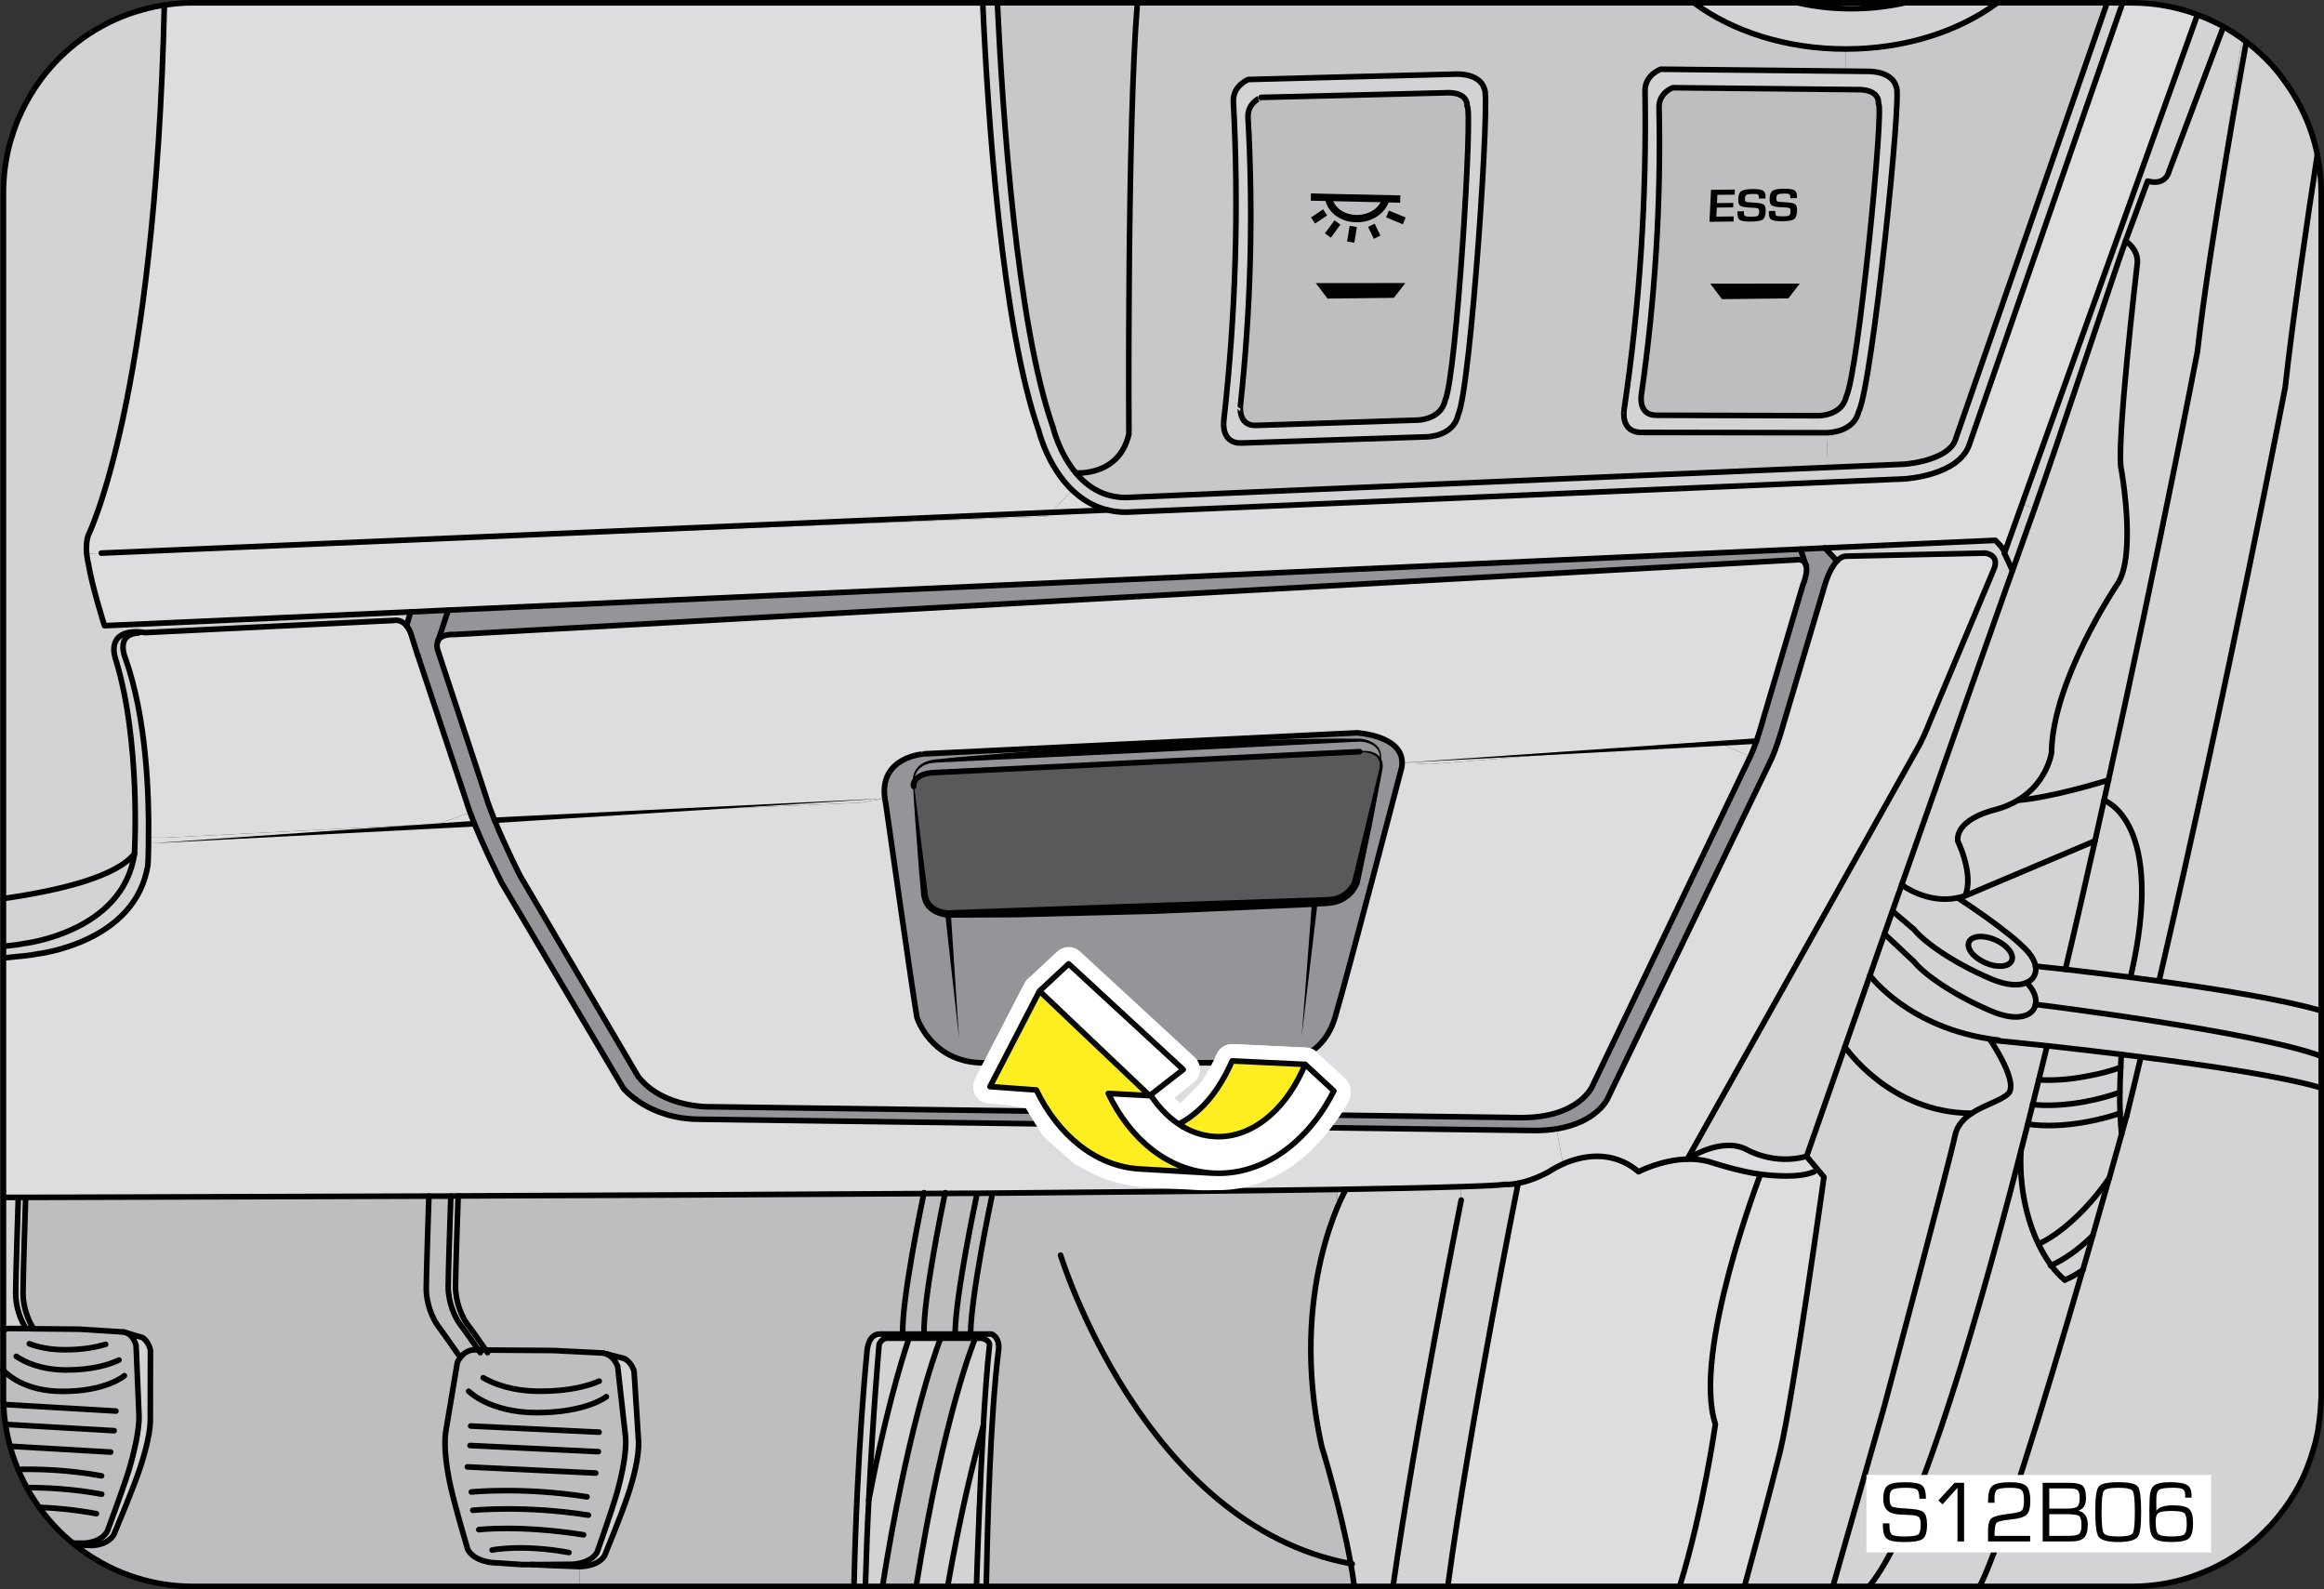 <?xml version="1.0" encoding="utf-8"?>
<!-- Generator: Adobe Illustrator 15.0.0, SVG Export Plug-In . SVG Version: 6.00 Build 0)  -->
<!DOCTYPE svg PUBLIC "-//W3C//DTD SVG 1.1//EN" "http://www.w3.org/Graphics/SVG/1.1/DTD/svg11.dtd">
<svg version="1.1" id="Art" xmlns="http://www.w3.org/2000/svg" xmlns:xlink="http://www.w3.org/1999/xlink" x="0px" y="0px"
	 width="207.141px" height="141.621px" viewBox="0 0 207.141 141.621" enable-background="new 0 0 207.141 141.621"
	 xml:space="preserve">
<rect x="0" y="0" width="207.141" height="141.621" fill="#333333" stroke="none"/>
<g id="XMLID_1_">
	<g>
		<path fill="#D1D3D4" d="M206.89,96.944v27.492c0,0.104,0,0.209-0.015,0.301c-0.013,0.3-0.024,0.601-0.053,0.888
			c-0.038,0.549-0.104,1.099-0.194,1.635c-0.026,0.222-0.064,0.419-0.116,0.652c-0.093,0.457-0.209,0.916-0.354,1.359
			c-0.601,2.104-1.618,4.037-2.96,5.697c-0.354,0.47-0.757,0.912-1.175,1.332c-0.652,0.681-1.356,1.307-2.113,1.843
			c-0.261,0.194-0.534,0.379-0.809,0.562c-0.938,0.602-1.942,1.111-2.999,1.517c-1.893,0.758-3.965,1.149-6.116,1.149h-13.499
			v-0.078c1.813-3.541,5.816-16.674,9.142-28.106h0.016c0.299-1.045,0.6-2.077,0.886-3.069c0.509-1.804,1.004-3.516,1.461-5.123
			c0,0,0-0.013,0.013-0.013c0.393-1.411,0.758-2.718,1.097-3.907v-0.013c0.155-0.575,0.313-1.124,0.457-1.634
			c0.431-1.737,0.847-3.488,1.265-5.239C196.912,94.958,203.524,95.938,206.89,96.944z"/>
		<path fill="#D1D3D4" d="M177.976,92.671c-7.854-0.98-11.31-5.75-11.31-5.75c0.418-1.189,0.849-2.432,1.291-3.698l2.648,2.483
			c0.82,1.031,3.313,2.875,6.858,4.39c2.361,1.007,3.771,0.444,3.966-0.587c0.664,0.078,19.614,2.441,25.459,4.611v2.822
			c-3.365-1.006-9.979-1.986-16.068-2.757c-0.587-0.079-1.174-0.157-1.734-0.224c-2.438-0.301-4.722-0.562-6.626-0.771
			c-2.086-0.223-3.703-0.379-4.499-0.457L177.976,92.671z"/>
		<path fill="#D1D3D4" d="M206.89,90.071v4.05c-5.845-2.168-24.794-4.533-25.459-4.611c0.104-0.522-0.104-1.163-0.651-1.789
			c-0.04-0.053-0.092-0.105-0.146-0.157c0.628-0.263,0.913-0.812,0.797-1.464c0.145,0.013,1.122,0.117,2.66,0.287
			c1.5,0.17,3.534,0.419,5.805,0.705c0.82,0.104,1.67,0.223,2.544,0.34C197.694,88.15,203.537,89.089,206.89,90.071z"/>
		<path fill="#D1D3D4" d="M206.89,17.185v72.886c-3.354-0.979-9.195-1.921-14.45-2.641v-0.013
			c6.26-26.877,11.242-52.88,11.242-52.88c0.651-5.945,1.956-14.831,2.867-20.75C206.771,14.885,206.89,16.022,206.89,17.185z"/>
		<path fill="#D1D3D4" d="M187.927,69.516c4.631-20.932,7.931-38.18,7.931-38.18c1.067-9.643,3.833-26.969,3.833-26.969l0.183-0.902
			c0.549,0.393,1.07,0.824,1.565,1.281c0.729,0.653,1.396,1.385,1.97,2.169v0.014c1.526,1.986,2.622,4.312,3.143,6.847v0.013
			c-0.911,5.919-2.216,14.804-2.867,20.75c0,0-4.982,26.003-11.242,52.88v0.013c-0.874-0.117-1.724-0.233-2.544-0.339
			c3.248-13.915-2.361-15.771-2.361-15.771C187.665,70.718,187.808,70.117,187.927,69.516z"/>
		<path fill="#D1D3D4" d="M199.872,3.464l-0.183,0.902c0,0-2.766,17.326-3.833,26.969c0,0-3.3,17.248-7.931,38.18
			c-0.34,0.104-4.97,1.543-8.087,1.805c2.648-1.583,3.014-4.248,3.014-4.248c0.079-6.442,5.83-14.961,5.83-14.961
			c1.785-2.483,0.403-10.205,0.403-10.205c-0.535-1.882,1.421-18.503,1.421-18.503c0.054-1.268-1.056-1.921-1.056-1.921l1.97-5.344
			c1.669,0.444,1.903-0.875,1.903-0.875l4.852-12.884C198.764,2.707,199.324,3.073,199.872,3.464z"/>
		<path fill="#D1D3D4" d="M181.339,45.33l-1.119-0.405l15.638-43.603c0.561,0.196,1.106,0.432,1.643,0.692
			c0.157,0.079,0.326,0.157,0.483,0.248c0.063,0.04,0.13,0.079,0.194,0.118l-4.853,12.884c0,0-0.234,1.319-1.903,0.875l-1.97,5.344
			c0,0,1.108,0.653,1.056,1.921c0,0-1.955,16.621-1.421,18.503c0,0,1.383,7.722-0.403,10.205c0,0-5.751,8.519-5.83,14.961
			c0,0-0.364,2.665-3.014,4.248c-0.561,0.339-1.227,0.626-2.008,0.837c0,0-3.261,0.704-3.34,2.586v0.195
			c0,0,1.475,2.979,0.666,4.889c-0.222,0.077-0.443,0.143-0.666,0.182c-2.738,0.576-4.994-1.162-4.994-1.162
			C173.58,67.217,178.249,53.954,181.339,45.33z"/>
		<path fill="#DCDDDE" d="M195.856,1.322l-15.639,43.603l-1.564,4.365c0-0.405-0.81-1.137-0.81-1.137l-15.181,0.679l-2.179,0.105
			L39.95,54.372l-3.352,0.157L9.314,55.757c0,0-1.109-3.476-1.436-5.527c0,0-0.104-0.379-0.155-0.888l1.304-0.052l84.278-3.267
			l2.269-2.339c1.174,1.111,2.726,1.96,4.799,1.96l69.346-2.966c0.195-0.013,4.853-0.3,5.804-3.044L189.191,0.25h0.796
			c1.98,0,3.886,0.34,5.646,0.967V1.23C195.712,1.256,195.777,1.282,195.856,1.322z"/>
		<path fill="#D1D3D4" d="M190.821,94.187c-0.418,1.751-0.834,3.502-1.265,5.238c-0.145,0.511-0.302,1.06-0.457,1.635
			c-0.065-0.602-0.104-1.217-0.131-1.855c-0.025-0.615-0.039-1.229-0.025-1.854c0.014-0.745,0.039-1.503,0.078-2.233
			c0.013-0.394,0.024-0.771,0.064-1.152C189.647,94.03,190.234,94.108,190.821,94.187z"/>
		<path fill="#D1D3D4" d="M187.534,71.321c0,0,5.609,1.854,2.361,15.771c-2.271-0.286-4.305-0.535-5.805-0.705
			c0.913-3.842,1.787-7.684,2.636-11.446C187.001,73.724,187.274,72.507,187.534,71.321z"/>
		<path fill="#D1D3D4" d="M189.191,0.25l-13.669,39.383c-0.951,2.744-5.607,3.031-5.804,3.044l-69.346,2.966
			c-2.073,0-3.625-0.849-4.799-1.96c-2.217-2.13-2.974-5.24-2.987-5.292c-3.299-9.421-4.551-28.145-4.995-38.142h1.305
			c0.469,9.957,1.733,28.603,4.942,37.776c0.053,0.196,0.586,2.365,2.047,4.116c1.005,1.202,2.439,2.195,4.461,2.195l62.576-2.679
			l6.729-0.287c1.097-0.065,4.084-0.575,4.631-2.169L187.808,0.25H189.191z"/>
		<path fill="#D1D3D4" d="M189.1,101.06v0.014c-0.339,1.188-0.704,2.495-1.097,3.906c-0.013,0-0.013,0.014-0.013,0.014
			c-0.457,0.666-0.978,1.346-1.565,2.024c-1.604,1.854-3.352,3.214-4.732,3.842c-1.07-2.222-1.723-5.161-1.565-8.284v-0.014
			c0.209-0.784,0.405-1.594,0.612-2.393c1.423,0.225,3.287,0.172,5.309-0.207c1.059-0.196,2.049-0.459,2.923-0.758
			C188.995,99.843,189.034,100.458,189.1,101.06z"/>
		<path fill="#D1D3D4" d="M189.087,93.962c-0.04,0.381-0.053,0.76-0.064,1.152c-0.9,0.326-1.943,0.602-3.052,0.795
			c-1.553,0.303-3.014,0.393-4.253,0.314c0.248-1.008,0.496-2.014,0.743-3.018v-0.016C184.365,93.403,186.647,93.664,189.087,93.962
			z"/>
		<path fill="#D1D3D4" d="M189.021,95.115c-0.039,0.731-0.064,1.489-0.078,2.234c-0.927,0.326-1.97,0.613-3.092,0.822
			c-1.733,0.326-3.352,0.393-4.683,0.263c0.185-0.731,0.365-1.464,0.548-2.209c1.239,0.078,2.7-0.013,4.252-0.313
			C187.078,95.716,188.121,95.442,189.021,95.115z"/>
		<path fill="#D1D3D4" d="M188.943,97.349c-0.014,0.627,0,1.24,0.025,1.855c-0.873,0.299-1.863,0.562-2.922,0.758
			c-2.021,0.379-3.886,0.432-5.309,0.207c0.144-0.573,0.288-1.162,0.431-1.735c1.331,0.13,2.948,0.063,4.683-0.263
			C186.974,97.962,188.017,97.675,188.943,97.349z"/>
		<path fill="#D1D3D4" d="M187.927,69.516c-0.118,0.601-0.262,1.202-0.393,1.805c-0.26,1.188-0.533,2.403-0.808,3.618l-10.903,4.613
			c-0.222,0.104-0.443,0.195-0.665,0.273c0.809-1.908-0.666-4.888-0.666-4.888v-0.196c0.079-1.881,3.34-2.586,3.34-2.586
			c0.781-0.21,1.447-0.496,2.008-0.836C182.957,71.059,187.587,69.621,187.927,69.516z"/>
		<path fill="#C7C8CA" d="M187.808,0.25l-13.523,38.952c-0.547,1.595-3.534,2.104-4.631,2.169l-6.729,0.287l-0.131-3.096
			c0.223,0,2.271-0.052,2.806-1.673c0.024-0.065,0.038-0.118,0.052-0.183c1.213-2.287,3.951-28.982,3.351-28.956
			c0,0-0.143-1.268-2.308-1.385c-0.743-0.014-1.474-0.014-2.217-0.026l0.025-1.973c5.309,0,10.107-1.582,13.523-4.117L187.808,0.25
			L187.808,0.25z"/>
		<path fill="#D1D3D4" d="M186.426,107.018c0.589-0.679,1.108-1.358,1.565-2.024c-0.457,1.606-0.952,3.318-1.461,5.121
			c-1.316,1.281-2.635,2.194-3.716,2.641c-0.405-0.551-0.783-1.188-1.122-1.896C183.074,110.232,184.822,108.875,186.426,107.018z"
			/>
		<path fill="#D1D3D4" d="M175.823,79.552l10.903-4.613c-0.849,3.764-1.723,7.605-2.636,11.445c-1.539-0.17-2.517-0.273-2.66-0.286
			c-0.064-0.392-0.286-0.823-0.651-1.255c-1.631-1.842-6.287-4.834-6.287-4.834c0.223-0.041,0.444-0.104,0.666-0.184
			C175.38,79.748,175.602,79.658,175.823,79.552z"/>
		<path fill="#D1D3D4" d="M186.53,110.115c-0.286,0.993-0.587,2.025-0.886,3.07h-0.016c-0.561,0.379-1.095,0.68-1.578,0.876h-0.013
			c-0.431-0.34-0.834-0.784-1.225-1.308C183.896,112.309,185.214,111.396,186.53,110.115z"/>
		<path fill="#D1D3D4" d="M182.814,112.753c0.391,0.522,0.794,0.968,1.225,1.308h0.013c0.483-0.196,1.019-0.497,1.578-0.876
			c-3.324,11.434-7.328,24.566-9.142,28.107v0.076h-9.899c3.86-4.546,8.816-20.436,13.538-38.793
			c-0.156,3.123,0.495,6.063,1.565,8.283C182.031,111.566,182.409,112.205,182.814,112.753z"/>
		<path fill="#D1D3D4" d="M182.461,93.193v0.016c-0.247,1.004-0.495,2.01-0.743,3.018c-0.183,0.745-0.363,1.477-0.548,2.209
			c-0.143,0.574-0.287,1.162-0.431,1.736c-0.207,0.797-0.403,1.606-0.612,2.392v0.015c-4.722,18.357-9.678,34.248-13.538,38.793
			h-3.221l4.63-16.229c0,0,5.766-21.612,6.26-23.965c0.183-0.887,0.771-1.502,1.486-1.973c1.135-0.744,2.596-1.123,3.235-1.726
			c1.029-0.979-1.578-4.795-1.578-4.795s0.196,0.013,0.561,0.052C178.758,92.814,180.375,92.971,182.461,93.193z"/>
		<path fill="#D1D3D4" d="M181.431,86.098c0.116,0.653-0.169,1.202-0.797,1.464c-0.664,0.313-1.746,0.273-3.169-0.327
			c-3.547-1.517-6.037-3.371-6.858-4.403l-1.932-1.646c0.273-0.771,0.548-1.556,0.822-2.34c0,0,2.256,1.737,4.994,1.163
			c0,0,4.656,2.992,6.287,4.834C181.145,85.275,181.366,85.707,181.431,86.098z M179.306,85.615
			c0.248-0.562-0.404-1.398-1.448-1.855c-1.058-0.471-2.113-0.379-2.36,0.184c-0.248,0.563,0.403,1.398,1.461,1.855
			C178.001,86.268,179.057,86.175,179.306,85.615z"/>
		<path fill="#D1D3D4" d="M181.431,89.509c-0.194,1.031-1.604,1.594-3.966,0.587c-3.547-1.515-6.037-3.356-6.858-4.39l-2.648-2.483
			c0.236-0.666,0.483-1.347,0.719-2.037l1.931,1.646c0.821,1.033,3.313,2.889,6.858,4.403c1.423,0.603,2.505,0.642,3.17,0.327
			c0.053,0.053,0.104,0.104,0.145,0.156C181.326,88.345,181.535,88.986,181.431,89.509z"/>
		<path fill="#D1D3D4" d="M180.219,44.925l1.12,0.405c-3.09,8.624-7.759,21.887-11.841,33.516c-0.274,0.784-0.549,1.567-0.822,2.34
			c-0.233,0.69-0.48,1.371-0.718,2.037c-0.442,1.269-0.873,2.509-1.291,3.698c-0.808,2.3-1.552,4.442-2.229,6.363
			c-2.062,5.893-3.416,9.76-3.416,9.76c-2.961,0.824-5.36-0.612-5.36-0.612c-2.27-1.163-5.27,0.862-5.27,0.862l20.711-36.954
			c0.481-0.928,0.926-2.077,0.926-2.077l5.646-13.446c0.652-1.411-0.757-1.529-0.757-1.529l-12.337,0.274
			c-0.326,0-0.613,0.17-0.849,0.431l-1.068-1.163l15.181-0.679c0,0,0.81,0.731,0.81,1.137L180.219,44.925z"/>
		<path fill="#D1D3D4" d="M177.857,83.759c1.044,0.457,1.696,1.294,1.448,1.855c-0.249,0.561-1.306,0.652-2.349,0.182
			c-1.058-0.457-1.709-1.293-1.461-1.854S176.801,83.289,177.857,83.759z"/>
		<path fill="#D1D3D4" d="M177.401,92.684c0,0,2.607,3.815,1.578,4.795c-0.641,0.603-2.102,0.979-3.235,1.726
			c-7.328,0-11.308-5.92-11.308-5.92c0.679-1.92,1.423-4.063,2.229-6.363c0,0,3.456,4.771,11.31,5.75l-0.015,0.064
			C177.598,92.697,177.401,92.684,177.401,92.684z"/>
		<path fill="#D1D3D4" d="M169.785,0.25h8.241c-3.416,2.535-8.216,4.117-13.523,4.117c-5.309,0-10.106-1.582-13.523-4.117h9.259
			c1.514,0.34,3.117,0.523,4.773,0.523C166.667,0.773,168.271,0.59,169.785,0.25z"/>
		<path fill="#DCDDDE" d="M176.918,49.29c0,0,1.409,0.118,0.757,1.529l-5.646,13.446c0,0-0.443,1.149-0.926,2.077l-20.711,36.953
			c-2.334,0.064-4.344,1.123-4.344,1.123c-2.438-2.063-5.178-1.371-6.729-0.691l-0.587-3.123c3.626-0.587,4.552-2.691,4.552-2.691
			l14.517-30.08c0.563-1.124,1.175-3.345,1.175-3.345l3.664-12.309c0,0,0.379-1.438,1.096-2.182
			c0.234-0.261,0.521-0.431,0.849-0.431L176.918,49.29z"/>
		<path fill="#D1D3D4" d="M175.744,99.205c-0.717,0.471-1.305,1.086-1.486,1.974c-0.494,2.352-6.26,23.964-6.26,23.964l-4.63,16.229
			h-7.878c2.243-8.23,3.169-12.007,3.169-12.007c1.188-4.927,3.913-24.475,3.913-24.475l-1.552-1.843c0,0,1.354-3.867,3.416-9.762
			C164.437,93.285,168.416,99.205,175.744,99.205z"/>
		<path fill="#D1D3D4" d="M160.237,0.25h9.548c-1.514,0.34-3.118,0.523-4.773,0.523C163.355,0.773,161.751,0.59,160.237,0.25z"/>
		<path fill="#D1D3D4" d="M169.001,7.75c0.602-0.026-2.138,26.669-3.351,28.956c-0.014,0.065-0.026,0.117-0.052,0.183
			c-0.535,1.621-2.583,1.673-2.806,1.673h-0.013c-5.479-0.014-10.956-0.014-16.433-0.026c-1.972,0.026-1.579-2.025-1.594-2.025
			c1.409-9.447,2.021-18.934,1.866-28.381c-0.025-1.476,1.407-1.96,1.407-1.96c5.479,0.053,10.969,0.118,16.447,0.17
			c0.742,0.013,1.474,0.013,2.217,0.026C168.858,6.483,169.001,7.75,169.001,7.75z M164.541,35.374
			c1.083-2.064,3.431-26.146,2.883-26.133c0,0,0.235-1.333-2.021-1.255c-5.426-0.052-10.864-0.117-16.303-0.169
			c0,0-1.252,0.431-1.227,1.764c0.184,8.519-0.353,17.078-1.578,25.61c0,0-0.325,1.855,1.383,1.817
			c4.786,0.013,9.561,0.026,14.347,0.039c0,0,1.98,0.052,2.479-1.516C164.516,35.478,164.528,35.425,164.541,35.374z"/>
		<path fill="#BCBEC0" d="M167.424,9.24c0.548-0.013-1.8,24.069-2.883,26.133c-0.013,0.052-0.024,0.104-0.038,0.157
			c-0.497,1.568-2.479,1.516-2.479,1.516c-4.786-0.013-9.561-0.026-14.348-0.039c-1.707,0.039-1.382-1.817-1.382-1.817
			c1.227-8.533,1.762-17.091,1.578-25.61c-0.025-1.333,1.227-1.764,1.227-1.764c5.438,0.052,10.877,0.118,16.303,0.169
			C167.659,7.908,167.424,9.24,167.424,9.24z"/>
		<path fill="#C7C8CA" d="M164.503,4.367l-0.025,1.973c-5.479-0.052-10.97-0.117-16.447-0.17c0,0-1.434,0.484-1.407,1.96
			c0.155,9.447-0.457,18.934-1.866,28.381c0.015,0-0.378,2.052,1.594,2.025c5.477,0.013,10.954,0.013,16.433,0.026h0.013
			l0.131,3.096l-62.576,2.679c-2.021,0-3.456-0.994-4.46-2.195c0,0,3.859,0.353,4.733-3.463c0,0-0.169-27.126,0.756-38.429h49.601
			C154.396,2.785,159.194,4.367,164.503,4.367z M129.967,36.955c1.122-2.326,2.923-29.086,2.322-29.047c0,0-0.184-1.254-2.36-1.307
			c-6.208,0.156-12.43,0.313-18.65,0.483c0,0-1.422,0.523-1.344,2c0.497,9.434,0.209,18.947-0.859,28.433
			c0.013,0-0.301,2.065,1.655,1.96c5.479-0.182,10.956-0.365,16.433-0.548c0,0,2.257-0.026,2.752-1.777
			C129.941,37.085,129.954,37.02,129.967,36.955z"/>
		<path fill="#939598" d="M162.664,48.832l1.068,1.163c-0.717,0.745-1.096,2.182-1.096,2.182l-3.664,12.309
			c0,0-0.612,2.222-1.175,3.345l-14.517,30.081c0,0-0.926,2.104-4.552,2.69c-0.586,0.092-1.226,0.144-1.956,0.144l-74.405-1.004
			c-4.591,0-6.808-2.759-6.808-2.759L44.724,78.69c0,0-1.813-3.528-2.817-6.272c-0.143-0.393-0.274-0.771-0.378-1.124l-4.291-12.896
			c0,0-0.013-0.053-0.091-0.261c-0.078-0.248-0.223-0.706-0.482-1.542c-0.117-0.379-0.273-0.64-0.431-0.836L36.6,54.53l3.352-0.157
			l-0.874,2.653l-0.039,0.091c-0.183,0.393-0.014,0.836-0.014,0.836l4.239,12.857c0.209,0.693,0.495,1.477,0.821,2.287
			c0.991,2.418,2.271,4.939,2.271,4.939L56.88,95.923c2.271,2.914,6.601,2.705,6.601,2.705l72.136,0.968
			c5.112,0,6.299-2.771,6.299-2.771l14.086-29.401c0.548-1.097,1.135-3.267,1.135-3.267l3.562-12.034
			c0.326-0.836,0.377-1.359,0.287-1.698v-0.014c-0.013-0.065-0.027-0.117-0.065-0.169l-0.431-1.307L162.664,48.832z"/>
		<path fill="#DCDDDE" d="M156.912,104.64c-0.509-0.066-0.834-0.131-0.834-0.131c-1.802-0.34-3.758-0.993-3.758-0.993
			c-0.638-0.17-1.304-0.233-1.93-0.222c0,0,3-2.025,5.27-0.862c0,0,2.399,1.437,5.36,0.612l1.552,1.844
			c0,0-2.726,19.548-3.913,24.475c0,0-0.926,3.775-3.169,12.008h-5.778c2.102-6.809,3.184-14.466,3.184-14.466
			C150.782,120.555,156.912,104.64,156.912,104.64z"/>
		<path fill="#DCDDDE" d="M160.981,50.427c0.09,0.339,0.039,0.862-0.287,1.698l-3.562,12.034c0,0-0.587,2.169-1.135,3.267
			l-3.104-1.385l-25.433,2.064l-2.49-0.13c0-2.456-4.03-2.666-4.03-2.666l-38.552,1.869c0,0-4.043,0.222-3.521,3.972l-2.139,0.379
			L47.41,72.783l-3.326,0.314c-0.326-0.811-0.612-1.594-0.821-2.287l-4.239-12.857c0,0-0.169-0.444,0.014-0.836l0.039-0.091
			c0.183-0.274,0.587-0.51,1.436-0.483l119.557-6.651c0,0,0.612-0.144,0.848,0.353l0.065,0.169V50.427L160.981,50.427z"/>
		<path fill="#D1D3D4" d="M160.981,50.413l-0.065-0.169C160.954,50.296,160.969,50.348,160.981,50.413z"/>
		<path fill="#939598" d="M160.485,48.937l0.431,1.307c-0.234-0.497-0.848-0.353-0.848-0.353L40.51,56.542
			c-0.848-0.026-1.252,0.209-1.435,0.483l0.874-2.653L160.485,48.937z"/>
		<path fill="#DCDDDE" d="M156.078,104.509c0,0,0.325,0.064,0.834,0.131c0,0-6.13,15.915-4.018,22.265c0,0-1.082,7.657-3.184,14.466
			H129.04c1.932-14.347,6.272-35.92,6.272-35.92c0.651-0.132,1.579-0.404,2.738-1.033c0,0,0.483-0.34,1.266-0.691
			c1.553-0.68,4.291-1.371,6.729,0.691c0,0,2.01-1.059,4.344-1.123c0.626-0.012,1.292,0.053,1.93,0.223
			C152.32,103.516,154.276,104.169,156.078,104.509z"/>
		<path fill="#DCDDDE" d="M155.999,67.426l-14.086,29.4c0,0-1.187,2.771-6.299,2.771L63.478,98.63c0,0-4.33,0.209-6.601-2.705
			L46.354,78.037c0,0-1.278-2.521-2.271-4.938l3.326-0.313l29.319-1.255l2.139-0.379c0.025,0.171,0.052,0.341,0.091,0.522
			c0,0,2.452,17.313,2.778,19.023c0,0,1.226,3.844,5.622,4.014h26.007c0,0,4.316,0.313,5.62-4.014
			c1.07-3.566,5.946-22.291,5.946-22.291c0.026-0.144,0.04-0.287,0.04-0.431l2.49,0.13l25.433-2.064L155.999,67.426z"/>
		<path fill="#DCDDDE" d="M82.337,106.365c-13.42,0.092-27.923,0.156-41.5,0.209c-0.222,0-0.442,0.014-0.651,0.014
			c-0.652,0-1.305,0-1.957,0c-13.786,0.053-26.488,0.092-35.944,0.117c-0.222,0-0.431,0-0.652,0c-0.457,0-0.899,0-1.33,0V85.367
			c1.436-0.131,2.544-0.248,2.999-0.353c0,0,8.856-0.979,9.887-7.997c0,0,0.052-0.9,0.052-2.379l1.37,0.014l24.428-1.24l2.869-0.994
			c1.004,2.744,2.817,6.272,2.817,6.272l10.838,18.293c0,0,2.217,2.759,6.808,2.759l74.405,1.004c0.73,0,1.37-0.052,1.956-0.144
			l0.587,3.123c-0.781,0.353-1.266,0.692-1.266,0.692c-1.159,0.627-2.087,0.9-2.738,1.031c-0.717,0.145-1.108,0.092-1.108,0.092
			c-0.534,0.08-1.916,0.146-4.004,0.209c-2.634,0.092-6.402,0.17-11.02,0.248c-8.439,0.131-19.707,0.235-32.149,0.342
			c-0.926,0-1.852,0-2.791,0.013h-0.013C83.602,106.352,82.976,106.352,82.337,106.365z"/>
		<path fill="#D1D3D4" d="M134.205,105.542c0,0,0.393,0.051,1.108-0.092c0,0-4.342,21.573-6.272,35.92h-4.878
			c2.035-14.295,6.077-34.431,6.077-34.431l-0.039-1.188C132.289,105.686,133.671,105.621,134.205,105.542z"/>
		<path fill="#D1D3D4" d="M132.289,7.908c0.601-0.04-1.2,26.721-2.322,29.047c-0.013,0.065-0.024,0.13-0.053,0.196
			c-0.495,1.75-2.752,1.777-2.752,1.777c-5.477,0.183-10.954,0.366-16.433,0.548c-1.956,0.105-1.644-1.96-1.655-1.96
			c1.068-9.486,1.356-18.999,0.859-28.433c-0.078-1.477,1.344-2,1.344-2c6.222-0.17,12.442-0.327,18.649-0.483
			C132.105,6.653,132.289,7.908,132.289,7.908z M128.807,35.674c1.004-2.104,2.504-26.251,1.956-26.225c0,0,0.183-1.333-2.062-1.176
			c-5.438,0.144-10.864,0.274-16.303,0.405c0,0-1.239,0.484-1.161,1.803c0.482,8.52,0.248,17.091-0.678,25.649
			c0.013,0-0.263,1.869,1.447,1.778c4.786-0.157,9.572-0.314,14.347-0.471c0,0,1.97-0.026,2.412-1.607
			C128.779,35.778,128.792,35.727,128.807,35.674z"/>
		<path fill="#BCBEC0" d="M130.763,9.449c0.548-0.026-0.952,24.121-1.956,26.225c-0.016,0.052-0.027,0.104-0.04,0.156
			c-0.442,1.581-2.412,1.607-2.412,1.607c-4.773,0.157-9.561,0.313-14.347,0.471c-1.71,0.091-1.436-1.778-1.447-1.778
			c0.926-8.558,1.16-17.13,0.678-25.649c-0.078-1.319,1.161-1.803,1.161-1.803c5.438-0.131,10.864-0.262,16.303-0.405
			C130.945,8.116,130.763,9.449,130.763,9.449z"/>
		<path fill="#D1D3D4" d="M120.394,139.345c-0.849-4.809-2.608-10.531-2.608-10.531c-3.038-13.852,1.422-21.104,1.422-21.104
			l-0.024-1.713c4.616-0.078,8.386-0.156,11.02-0.248l0.039,1.189c0,0-4.042,20.137-6.077,34.43h-3.456
			C120.628,140.729,120.524,140.05,120.394,139.345z"/>
		<path fill="#939598" d="M124.972,67.975c0,0.144-0.014,0.287-0.04,0.431c0,0-4.876,18.724-5.946,22.291
			c-1.304,4.326-5.62,4.014-5.62,4.014H87.358c-4.396-0.17-5.622-4.014-5.622-4.014c-0.326-1.711-2.778-19.023-2.778-19.023
			c-0.039-0.184-0.064-0.353-0.091-0.522c-0.521-3.75,3.521-3.972,3.521-3.972l38.552-1.869
			C120.941,65.309,124.972,65.519,124.972,67.975z M123.016,68.446c0.025-0.209,0.025-0.379,0-0.536
			c0.3-1.816-1.773-1.869-1.773-1.869L83.29,67.922c0,0-1.93,0.026-1.865,1.96c0,0-0.013,0,0,0.013
			c-0.013,0.014-0.013,0.027-0.013,0.027l0.026,0.156c0,0.025,0,0.065,0,0.091l1.187,9.513c0.169,1.489,1.892,1.504,1.957,1.504
			l33.831-1.177c1.63-0.078,2.165-1.438,2.165-1.438L123.016,68.446z"/>
		<path fill="#58595B" d="M123.016,67.91c0.025,0.157,0.025,0.327,0,0.536l-2.439,10.126c0,0-0.535,1.359-2.165,1.438l-33.831,1.178
			c-0.065,0-1.787-0.016-1.957-1.504l-1.187-9.513c0-0.025,0-0.065,0-0.091c-0.014-0.064-0.026-0.131-0.014-0.184
			c-0.013-0.013,0-0.013,0-0.013c0.026-0.195,0.261-0.953,1.853-1.032l37.914-1.868C121.19,66.982,122.769,66.851,123.016,67.91z"/>
		<path fill="#939598" d="M121.242,66.041c0,0,2.073,0.052,1.773,1.869c-0.247-1.059-1.825-0.928-1.825-0.928L83.276,68.85
			c-1.592,0.079-1.826,0.837-1.853,1.032c-0.064-1.934,1.865-1.96,1.865-1.96L121.242,66.041z"/>
		<path fill="#BCBEC0" d="M86.511,118.882h-1.384c0.026-3.477,1.904-12.243,1.904-12.243v-0.3
			c12.442-0.105,23.71-0.211,32.149-0.342l0.024,1.713c0,0-4.46,7.252-1.422,21.104c0,0,1.761,5.723,2.608,10.531
			c0.131,0.705,0.233,1.384,0.313,2.023H87.906c0.117-5.422,0.353-15.052,1.096-21.035c0.145-1.203-0.626-1.451-0.626-1.451H86.511
			L86.511,118.882z"/>
		<path fill="#C7C8CA" d="M88.897,0.25h12.48c-0.926,11.303-0.756,38.429-0.756,38.429c-0.874,3.815-4.733,3.463-4.733,3.463
			c-1.462-1.751-1.996-3.92-2.048-4.116C90.631,28.853,89.367,10.207,88.897,0.25z"/>
		<path fill="#DCDDDE" d="M95.575,43.684l-2.269,2.339L9.027,49.29l-1.304,0.052c-0.039-0.497-0.039-1.15,0.155-1.673
			c0,0,5.96-11.956,6.77-47.209c0.835-0.144,1.694-0.209,2.556-0.209h70.389c0.443,9.997,1.695,28.721,4.995,38.142
			C92.601,38.444,93.358,41.554,95.575,43.684z"/>
		<path fill="#D1D3D4" d="M88.375,118.882c0,0,0.771,0.248,0.626,1.451c-0.743,5.983-0.979,15.613-1.096,21.035h-0.874
			c0.117-3.5,0.326-9.264,0.613-14.32c0.155-2.743,0.339-5.266,0.547-7.135c0.052-0.549-0.717-0.666-0.717-0.666h-0.549h-0.417
			v-0.013c0-0.104,0-0.222,0-0.354h1.866V118.882z"/>
		<path fill="#D1D3D4" d="M87.476,119.25c0,0,0.77,0.117,0.717,0.666c-0.208,1.867-0.393,4.391-0.547,7.135
			c-0.888,3.137-2.035,7.84-3.184,14.32h-2.804c2.491-15.549,5.27-22.121,5.27-22.121H87.476z"/>
		<path fill="#D1D3D4" d="M87.646,127.048c-0.287,5.058-0.496,10.82-0.613,14.32h-2.57
			C85.611,134.889,86.758,130.186,87.646,127.048z"/>
		<path fill="#BCBEC0" d="M87.032,106.339v0.3c0,0-1.878,8.769-1.904,12.243h-2.765c-0.104-3.059,1.696-11.695,1.865-12.53h0.013
			C85.18,106.339,86.106,106.339,87.032,106.339z"/>
		<path fill="#BCBEC0" d="M86.511,119.25h0.417c0,0-2.778,6.572-5.27,22.121h-3c2.152-13.588,4.539-20.437,5.177-22.121H86.511z"/>
		<path fill="#D1D3D4" d="M85.128,118.882h1.384c0,0.132,0,0.248,0,0.354v0.014h-2.675H81.02h-1.944
			c-0.482,0-0.717,0.535-0.717,0.535s-0.548,6.154-0.926,13.902c-0.132,2.443-0.223,5.057-0.301,7.684h-1.018
			c0.287-12.453,1.147-20.763,1.147-20.763s0.014-1.726,1.147-1.726h2.047h1.904H85.128L85.128,118.882z"/>
		<path fill="#BCBEC0" d="M82.337,106.365c0.64-0.013,1.266-0.013,1.892-0.013c-0.169,0.835-1.97,9.474-1.865,12.53h-1.904
			C80.354,115.837,82.154,107.28,82.337,106.365z"/>
		<path fill="#D1D3D4" d="M81.02,119.25h2.815c-0.639,1.686-3.024,8.533-5.177,22.121h-1.526c0.079-2.627,0.169-5.24,0.301-7.684
			C78.855,126.226,80.25,121.561,81.02,119.25z"/>
		<path fill="#D1D3D4" d="M81.437,70.079l-0.026-0.156c0,0,0-0.014,0.013-0.027C81.411,69.948,81.424,70.014,81.437,70.079z"/>
		<path fill="#D1D3D4" d="M79.076,119.25h1.944c-0.771,2.313-2.165,6.978-3.586,14.438c0.378-7.748,0.926-13.902,0.926-13.902
			S78.594,119.25,79.076,119.25z"/>
		<path fill="#BCBEC0" d="M82.337,106.365c-0.183,0.915-1.981,9.473-1.878,12.518h-2.047c-1.135,0-1.147,1.727-1.147,1.727
			s-0.86,8.311-1.147,20.762H51.662v-1.763c1.813-0.053,2.23-0.993,2.23-0.993s1.435-3.463,2.021-5.214
			c0.601-1.737,1.043-3.657,1.004-4.899l-0.403-6.312c0,0-0.209-0.785-0.874-1.125l-1.565-0.403l-0.339-0.093l-4.421-0.222
			l-6.012-0.04c-0.366-0.521-1.253-1.79-1.645-2.3c-0.483-0.652-1.057-1.959-1.057-3.344c0-1.189,0.183-6.562,0.234-8.09
			C54.414,106.521,68.917,106.457,82.337,106.365z"/>
		<path fill="#D1D3D4" d="M56.918,128.5c0.039,1.242-0.403,3.162-1.004,4.9c-0.587,1.751-2.021,5.214-2.021,5.214
			s-0.417,0.94-2.23,0.993c0,0-1.278-0.053-2.726-0.105l-1.553-0.078h0.938c1.448-0.014,2.713-0.025,2.713-0.025
			c1.813-0.145,2.191-1.098,2.191-1.098s1.265-3.527,1.772-5.307c0.496-1.763,0.861-3.709,0.757-4.938l-0.705-6.286
			c0,0-0.261-0.812-0.978-1.11l1.565,0.404c0.664,0.34,0.874,1.125,0.874,1.125L56.918,128.5z"/>
		<path fill="#BCBEC0" d="M42.637,120.292l0.666,0.014l6.012,0.04l4.421,0.222l0.339,0.092c0.717,0.301,0.979,1.11,0.979,1.11
			l0.704,6.286c0.104,1.229-0.261,3.175-0.757,4.938c-0.509,1.778-1.772,5.307-1.772,5.307s-0.378,0.953-2.191,1.098
			c0,0-1.265,0.014-2.713,0.025h-0.938h-0.888c-1.447-0.09-2.713-0.182-2.713-0.182c-1.799-0.25-2.112-1.216-2.112-1.216
			s-1.069-3.606-1.474-5.396c-0.417-1.791-0.652-3.752-0.482-4.979l1.044-6.231c0,0,0.104-0.262,0.325-0.522
			c0.235-0.274,0.587-0.549,1.069-0.603h0.481V120.292z"/>
		<path fill="#BCBEC0" d="M51.662,139.607v1.764H17.205c-3.991,0-7.656-1.385-10.538-3.711c0.835,0.039,1.448,0.064,1.448,0.064
			c1.604-0.039,2.034-0.979,2.034-0.979s1.461-3.463,2.087-5.215c0.626-1.736,1.135-3.646,1.161-4.886l0.013-6.324
			c0,0-0.144-0.772-0.717-1.125l-1.356-0.405l-0.3-0.09l-3.913-0.25l-4.134-0.039v-0.013c-0.457-0.69-0.939-1.896-0.939-3.162
			c0-1.385,0.235-8.493,0.235-8.493v-0.039c9.456-0.025,22.158-0.064,35.944-0.117c-0.04,1.281-0.235,7.004-0.235,8.246
			c0,1.383,0.574,2.689,1.057,3.344c0.495,0.652,1.8,2.535,1.8,2.535l0.234,0.184c-0.222,0.262-0.326,0.521-0.326,0.521
			l-1.043,6.232c-0.17,1.229,0.065,3.189,0.482,4.979c0.404,1.789,1.474,5.396,1.474,5.396s0.313,0.967,2.112,1.215
			c0,0,1.266,0.092,2.713,0.182h0.887l1.553,0.08C50.384,139.554,51.662,139.607,51.662,139.607z"/>
		<path fill="#D1D3D4" d="M43.302,120.306l-0.666-0.014c-0.364-0.522-1.238-1.776-1.63-2.285c-0.481-0.653-1.056-1.961-1.056-3.346
			c0-1.177,0.183-6.533,0.235-8.076c0.209,0,0.43-0.012,0.651-0.012c-0.052,1.527-0.234,6.898-0.234,8.088
			c0,1.385,0.573,2.691,1.057,3.346C42.05,118.516,42.937,119.785,43.302,120.306z"/>
		<path fill="#BCBEC0" d="M42.637,120.292h-0.483c-0.482,0.054-0.834,0.328-1.069,0.603l-0.234-0.183c0,0-1.305-1.883-1.8-2.537
			c-0.482-0.652-1.057-1.959-1.057-3.344c0-1.242,0.195-6.965,0.235-8.246c0.651,0,1.304,0,1.957,0
			c-0.053,1.543-0.235,6.899-0.235,8.076c0,1.385,0.574,2.691,1.056,3.346C41.397,118.516,42.272,119.77,42.637,120.292z"/>
		<path fill="#DCDDDE" d="M41.906,72.417l-2.869,0.992l-24.428,1.241l-1.37-0.014c0.052-3.632-0.169-10.662-2.061-15.967
			c0,0-0.952-2.142,1.147-2.26v-0.104c0.195,0.013,0.404,0.039,0.639,0.065l22.173-1.084c0,0,0.587-0.144,1.095,0.47
			c0.157,0.196,0.313,0.458,0.431,0.836c0.261,0.836,0.404,1.294,0.482,1.542c0.079,0.208,0.091,0.261,0.091,0.261l4.291,12.896
			C41.632,71.647,41.763,72.025,41.906,72.417z"/>
		<path fill="#D1D3D4" d="M36.599,54.529l-0.366,1.229c-0.508-0.614-1.095-0.47-1.095-0.47l-22.173,1.084
			c-0.234-0.026-0.442-0.052-0.639-0.065c-2.896-0.092-2.061,2.299-2.061,2.299c2.32,7.396,1.721,17.472,1.721,17.472
			c-1.604,2.023-6.521,3.254-11.687,3.996V17.185c0-1.463,0.184-2.888,0.535-4.247c0.065-0.261,0.145-0.523,0.234-0.784
			c0.092-0.327,0.196-0.653,0.326-0.967C1.5,10.9,1.618,10.612,1.748,10.324H1.76c0.092-0.234,0.208-0.483,0.326-0.706
			C3.602,6.562,6.014,4.04,8.975,2.393c1.173-0.653,2.425-1.176,3.742-1.529c0.626-0.183,1.278-0.313,1.931-0.405
			c-0.809,35.254-6.77,47.21-6.77,47.21c-0.194,0.522-0.194,1.176-0.155,1.673c0.052,0.509,0.155,0.888,0.155,0.888
			c0.326,2.052,1.436,5.527,1.436,5.527L36.599,54.529z"/>
		<path fill="#D1D3D4" d="M13.409,120.321l-0.013,6.324c-0.026,1.239-0.535,3.147-1.161,4.886c-0.626,1.752-2.087,5.215-2.087,5.215
			s-0.431,0.939-2.034,0.979c0,0-0.613-0.025-1.448-0.064c-0.064-0.039-0.117-0.078-0.169-0.145c0.639,0,1.069,0,1.069,0
			c1.617-0.131,2.008-1.085,2.008-1.085s1.318-3.526,1.878-5.304c0.535-1.765,0.966-3.711,0.939-4.94l-0.262-6.284
			c0,0-0.182-0.811-0.795-1.111l1.356,0.405C13.266,119.548,13.409,120.321,13.409,120.321z"/>
		<path fill="#D1D3D4" d="M11.179,58.671c1.891,5.305,2.112,12.335,2.061,15.967c0,1.479-0.052,2.379-0.052,2.379
			c-1.03,7.018-9.887,7.997-9.887,7.997c-0.455,0.104-1.563,0.222-2.998,0.353v-1.031c0.848-0.092,1.486-0.172,1.799-0.248
			c0,0,8.855-0.98,9.886-8.01c0,0,0.6-10.076-1.721-17.472c0,0-0.835-2.391,2.061-2.299v0.104
			C10.227,56.529,11.179,58.671,11.179,58.671z"/>
		<path fill="#BCBEC0" d="M3.498,134.328c-0.404-0.563-0.783-1.148-1.107-1.765c-0.196-0.353-0.366-0.706-0.535-1.058
			c-0.091-0.184-0.169-0.366-0.235-0.563c-0.064-0.119-0.117-0.236-0.156-0.354c-0.222-0.563-0.417-1.123-0.561-1.713
			c-0.183-0.627-0.313-1.279-0.417-1.945c-0.092-0.576-0.145-1.178-0.17-1.778c-0.013-0.233-0.013-0.483-0.013-0.718v-2.326v-3.566
			c0.013-0.014,0.038-0.026,0.052-0.026c0.13-0.065,0.272-0.117,0.43-0.13l1.539,0.013l0.666,0.013l4.134,0.039l3.913,0.25l0.3,0.09
			c0.613,0.301,0.795,1.111,0.795,1.111l0.262,6.284c0.025,1.229-0.404,3.177-0.939,4.94c-0.56,1.776-1.878,5.304-1.878,5.304
			s-0.391,0.954-2.008,1.085c0,0-0.43,0-1.069,0C5.362,136.601,4.345,135.517,3.498,134.328z"/>
		<path fill="#D1D3D4" d="M0.302,80.074c5.165-0.742,10.082-1.973,11.687-3.996c-1.03,7.028-9.886,8.01-9.886,8.01
			c-0.313,0.076-0.952,0.156-1.799,0.248v-4.262H0.302z"/>
		<path fill="#D1D3D4" d="M2.989,118.399v0.013l-0.666-0.013v-0.013c-0.469-0.693-0.926-1.883-0.926-3.149
			c0-1.385,0.234-8.493,0.234-8.493v-0.039c0.223,0,0.432,0,0.652,0v0.039c0,0-0.235,7.108-0.235,8.493
			C2.049,116.503,2.532,117.708,2.989,118.399z"/>
		<path fill="#D1D3D4" d="M2.323,118.386v0.013l-1.539-0.013c-0.157,0.013-0.3,0.064-0.43,0.13c-0.015-0.024-0.04-0.054-0.053-0.091
			v-11.723c0.431,0,0.874,0,1.33,0v0.041c0,0-0.234,7.107-0.234,8.492C1.397,116.503,1.854,117.693,2.323,118.386z"/>
		<path fill="#D1D3D4" d="M0.302,118.425c0.014,0.037,0.039,0.064,0.053,0.091c-0.015,0-0.04,0.014-0.053,0.026V118.425z"/>
	</g>
	<g>
		<path fill="none" stroke="#000000" stroke-width="0.5" stroke-linecap="round" stroke-linejoin="round" d="M189.191,0.25h0.796
			c1.98,0,3.886,0.34,5.646,0.967V1.23c0.078,0.026,0.145,0.052,0.224,0.092c0.561,0.196,1.106,0.432,1.643,0.692
			c0.157,0.079,0.326,0.157,0.483,0.248c0.063,0.04,0.13,0.079,0.193,0.118c0.588,0.327,1.147,0.692,1.695,1.084
			c0.549,0.393,1.07,0.824,1.565,1.281c0.729,0.653,1.396,1.385,1.97,2.169v0.014c1.526,1.986,2.622,4.312,3.143,6.847"/>
		<polyline fill="none" stroke="#000000" stroke-width="0.5" stroke-linecap="round" stroke-linejoin="round" points="88.897,0.25 
			101.378,0.25 150.979,0.25 160.237,0.25 169.785,0.25 178.026,0.25 187.808,0.25 		"/>
		<path fill="none" stroke="#000000" stroke-width="0.5" stroke-linecap="round" stroke-linejoin="round" d="M77.133,141.371h-1.018
			H51.662H17.205c-3.991,0-7.656-1.385-10.538-3.711c-0.064-0.039-0.117-0.078-0.169-0.145c-1.135-0.914-2.151-1.998-3-3.188
			c-0.404-0.563-0.783-1.15-1.107-1.766c-0.196-0.354-0.366-0.706-0.535-1.059c-0.091-0.183-0.169-0.365-0.235-0.562
			c-0.064-0.119-0.117-0.235-0.156-0.354c-0.222-0.562-0.417-1.123-0.561-1.711c-0.183-0.627-0.313-1.28-0.417-1.946
			c-0.092-0.576-0.145-1.177-0.17-1.778c-0.013-0.234-0.013-0.482-0.013-0.718v-2.326v-3.567v-0.117v-11.721V85.367v-1.031v-4.262
			V17.185c0-1.463,0.183-2.888,0.534-4.247c0.065-0.261,0.145-0.523,0.234-0.784c0.092-0.327,0.196-0.653,0.326-0.967
			C1.502,10.9,1.62,10.612,1.75,10.324h0.014c0.091-0.234,0.208-0.483,0.325-0.706C3.602,6.562,6.014,4.04,8.975,2.393
			c1.173-0.653,2.425-1.176,3.742-1.529c0.626-0.183,1.278-0.313,1.931-0.405c0.835-0.144,1.694-0.209,2.556-0.209h70.389"/>
		<path fill="none" stroke="#000000" stroke-width="0.5" stroke-linecap="round" stroke-linejoin="round" d="M206.55,13.788
			c0.223,1.097,0.341,2.234,0.341,3.397v72.886v4.05v2.823v27.492c0,0.104,0,0.209-0.015,0.301c-0.013,0.3-0.024,0.601-0.053,0.888
			c-0.038,0.549-0.104,1.099-0.194,1.635c-0.026,0.222-0.064,0.419-0.116,0.652c-0.093,0.457-0.209,0.916-0.354,1.359
			c-0.601,2.104-1.618,4.037-2.96,5.697c-0.354,0.47-0.757,0.912-1.175,1.332c-0.652,0.681-1.356,1.307-2.113,1.843
			c-0.261,0.194-0.534,0.379-0.809,0.562c-0.938,0.602-1.942,1.111-2.999,1.517c-1.893,0.758-3.965,1.149-6.116,1.149h-13.499
			h-9.899h-3.221h-7.878h-5.778h-20.671h-4.878h-3.456H87.906h-0.874"/>
		<path fill="none" stroke="#000000" stroke-width="0.5" stroke-linecap="round" stroke-linejoin="round" d="M189.191,0.25
			l-13.669,39.383c-0.951,2.744-5.607,3.031-5.804,3.044l-69.346,2.966c-2.073,0-3.625-0.849-4.799-1.96
			c-2.217-2.13-2.974-5.24-2.987-5.292c-3.299-9.421-4.551-28.145-4.995-38.142h1.305c0.469,9.957,1.733,28.603,4.942,37.776
			c0.053,0.196,0.586,2.365,2.047,4.116c1.005,1.202,2.439,2.195,4.461,2.195l62.576-2.679l6.729-0.287
			c1.097-0.065,4.084-0.575,4.631-2.169L187.808,0.25H189.191z"/>
		<path fill="none" stroke="#000000" stroke-width="0.5" stroke-linecap="round" stroke-linejoin="round" d="M111.238,10.481
			c0.482,8.52,0.248,17.091-0.678,25.649c0.013,0-0.263,1.869,1.447,1.778c4.786-0.157,9.572-0.314,14.347-0.471
			c0,0,1.97-0.026,2.412-1.607c0.013-0.052,0.024-0.104,0.04-0.156c1.004-2.104,2.504-26.251,1.956-26.225
			c0,0,0.183-1.333-2.062-1.176c-5.438,0.144-10.864,0.274-16.303,0.405C112.399,8.678,111.16,9.162,111.238,10.481z"/>
		<path fill="none" stroke="#000000" stroke-width="0.5" stroke-linecap="round" stroke-linejoin="round" d="M109.934,9.083
			c0.497,9.434,0.209,18.947-0.859,28.433c0.013,0-0.301,2.065,1.655,1.96c5.479-0.182,10.956-0.365,16.433-0.548
			c0,0,2.257-0.026,2.752-1.777c0.027-0.066,0.04-0.131,0.053-0.196c1.122-2.326,2.923-29.086,2.322-29.047
			c0,0-0.184-1.254-2.36-1.307c-6.208,0.156-12.43,0.313-18.65,0.483C111.277,7.084,109.855,7.607,109.934,9.083z"/>
		<path fill="none" stroke="#000000" stroke-width="0.5" stroke-linecap="round" stroke-linejoin="round" d="M147.874,9.58
			c0.184,8.519-0.353,17.078-1.578,25.61c0,0-0.325,1.855,1.383,1.817c4.786,0.013,9.561,0.026,14.347,0.039
			c0,0,1.98,0.052,2.479-1.516c0.014-0.053,0.025-0.105,0.038-0.157c1.083-2.064,3.431-26.146,2.883-26.133
			c0,0,0.235-1.333-2.021-1.255c-5.426-0.052-10.864-0.117-16.303-0.169C149.1,7.816,147.848,8.247,147.874,9.58z"/>
		<path fill="none" stroke="#000000" stroke-width="0.5" stroke-linecap="round" stroke-linejoin="round" d="M164.477,6.339
			c-5.479-0.052-10.97-0.117-16.447-0.17c0,0-1.434,0.484-1.407,1.96c0.155,9.447-0.457,18.934-1.866,28.381
			c0.015,0-0.378,2.052,1.594,2.025c5.477,0.013,10.954,0.013,16.433,0.026h0.013c0.223,0,2.271-0.052,2.806-1.673
			c0.024-0.065,0.038-0.118,0.052-0.183c1.213-2.287,3.951-28.982,3.351-28.956c0,0-0.143-1.268-2.308-1.385
			C165.95,6.352,165.22,6.352,164.477,6.339z"/>
		<path fill="none" stroke="#000000" stroke-width="0.5" stroke-linecap="round" stroke-linejoin="round" d="M160.981,50.427
			c0.09,0.339,0.039,0.862-0.287,1.698l-3.562,12.034c0,0-0.587,2.169-1.135,3.267l-14.086,29.4c0,0-1.187,2.771-6.299,2.771
			L63.477,98.63c0,0-4.33,0.209-6.601-2.705L46.354,78.037c0,0-1.278-2.521-2.271-4.938c-0.326-0.812-0.612-1.595-0.821-2.287
			l-4.239-12.857c0,0-0.169-0.444,0.014-0.836"/>
		<path fill="none" stroke="#000000" stroke-width="0.5" stroke-linecap="round" stroke-linejoin="round" d="M39.076,57.025
			c0.183-0.274,0.587-0.51,1.435-0.483l119.558-6.651c0,0,0.612-0.144,0.848,0.353c0.038,0.052,0.053,0.104,0.065,0.169"/>
		<path fill="none" stroke="#000000" stroke-width="0.5" stroke-linecap="round" stroke-linejoin="round" d="M37.237,58.397
			l4.291,12.896c0.104,0.354,0.235,0.731,0.378,1.125c1.004,2.744,2.817,6.271,2.817,6.271l10.838,18.293
			c0,0,2.217,2.758,6.808,2.758l74.405,1.006c0.73,0,1.37-0.053,1.956-0.145c3.626-0.587,4.552-2.691,4.552-2.691l14.517-30.08
			c0.563-1.124,1.175-3.345,1.175-3.345l3.664-12.309c0,0,0.379-1.438,1.096-2.182c0.234-0.261,0.521-0.431,0.849-0.431
			l12.337-0.274c0,0,1.409,0.118,0.757,1.529l-5.646,13.446c0,0-0.443,1.149-0.926,2.077l-20.711,36.954c0,0,3-2.025,5.27-0.862
			c0,0,2.399,1.437,5.36,0.612c0,0,1.354-3.866,3.416-9.76c0.679-1.92,1.423-4.063,2.229-6.363c0.418-1.189,0.849-2.432,1.291-3.698
			c0.236-0.666,0.483-1.347,0.718-2.037c0.273-0.771,0.548-1.556,0.822-2.34c4.082-11.629,8.751-24.892,11.841-33.516
			c1.684-4.678,7.724-22.893,8.113-23.847"/>
		<path fill="none" stroke="#000000" stroke-width="0.5" stroke-linecap="round" stroke-linejoin="round" d="M37.237,58.397
			c0,0-0.013-0.053-0.091-0.261c-0.078-0.248-0.223-0.706-0.482-1.542c-0.117-0.379-0.273-0.64-0.431-0.836
			c-0.508-0.614-1.095-0.47-1.095-0.47l-22.173,1.084c-0.234-0.026-0.442-0.052-0.639-0.065c-2.896-0.092-2.061,2.299-2.061,2.299
			c2.32,7.396,1.721,17.472,1.721,17.472c-1.03,7.028-9.886,8.01-9.886,8.01c-0.313,0.076-0.952,0.156-1.8,0.248"/>
		<path fill="none" stroke="#000000" stroke-width="0.5" stroke-linecap="round" stroke-linejoin="round" d="M0.302,85.367
			c1.436-0.131,2.544-0.248,2.999-0.353c0,0,8.856-0.979,9.887-7.997c0,0,0.052-0.9,0.052-2.379
			c0.052-3.632-0.169-10.662-2.061-15.967c0,0-0.952-2.142,1.147-2.26"/>
		<path fill="none" stroke="#000000" stroke-width="0.5" stroke-linecap="round" stroke-linejoin="round" d="M84.228,106.352
			c-0.626,0-1.252,0-1.892,0.013c-13.42,0.092-27.923,0.156-41.5,0.209c-0.222,0-0.442,0.014-0.651,0.014c-0.652,0-1.305,0-1.957,0
			c-13.786,0.053-26.488,0.092-35.944,0.117c-0.222,0-0.431,0-0.652,0c-0.457,0-0.899,0-1.33,0"/>
		<path fill="none" stroke="#000000" stroke-width="0.5" stroke-linecap="round" stroke-linejoin="round" d="M161.698,104.417
			c-1.329,0.563-3.574,0.379-4.786,0.223c-0.509-0.066-0.834-0.131-0.834-0.131c-1.802-0.34-3.758-0.993-3.758-0.993
			c-0.638-0.17-1.304-0.233-1.93-0.222c-2.334,0.063-4.344,1.123-4.344,1.123c-2.438-2.063-5.178-1.373-6.729-0.692
			c-0.781,0.353-1.265,0.692-1.265,0.692c-1.16,0.627-2.088,0.9-2.739,1.031c-0.717,0.145-1.108,0.092-1.108,0.092
			c-0.534,0.08-1.916,0.146-4.004,0.209c-2.634,0.092-6.402,0.17-11.02,0.248c-8.439,0.131-19.707,0.235-32.149,0.342
			c-0.926,0-1.852,0-2.791,0.013"/>
		<path fill="none" stroke="#000000" stroke-width="0.5" stroke-linecap="round" stroke-linejoin="round" d="M78.868,71.15
			c0.025,0.171,0.052,0.34,0.091,0.521c0,0,2.452,17.313,2.778,19.024c0,0,1.226,3.843,5.622,4.013h26.007
			c0,0,4.316,0.313,5.62-4.013c1.07-3.565,5.946-22.291,5.946-22.291c0.026-0.144,0.04-0.287,0.04-0.431
			c0-2.456-4.03-2.666-4.03-2.666L82.39,67.177C82.389,67.178,78.346,67.4,78.868,71.15z"/>
		<path fill="none" stroke="#000000" stroke-width="0.5" stroke-linecap="round" stroke-linejoin="round" d="M81.437,70.079
			l-0.026-0.156c0,0,0-0.014,0.013-0.027"/>
		<g>
			<path d="M121.187,66.932c0.466-0.048,0.955-0.031,1.412,0.2c0.225,0.117,0.432,0.313,0.542,0.565
				c0.126,0.286,0.103,0.517,0.094,0.776l-0.001,0.002l-0.004,0.022l-0.972,5.124l-1.065,5.1c-0.007,0.027-0.017,0.058-0.027,0.084
				c-0.283,0.658-0.695,1.107-1.265,1.467c-0.532,0.355-1.294,0.461-1.782,0.475c-1.017,0.073-2.034,0.123-3.052,0.164l-6.105,0.273
				l-6.104,0.262l-6.109,0.152l-6.108,0.15l-6.163,0.037c-0.618-0.059-1.232-0.242-1.75-0.723c-0.55-0.46-0.646-1.32-0.66-1.734
				c-0.104-1.014-0.176-2.031-0.252-3.047c-0.149-2.035-0.321-4.066-0.426-6.106c-0.004-0.027,0.016-0.052,0.044-0.056
				c0.025-0.003,0.05,0.019,0.056,0.044l0.766,6.063l0.384,3.031c0.049,0.506,0.121,1.02,0.511,1.348
				c0.362,0.328,0.869,0.479,1.359,0.51l12.208-0.439l12.215-0.428l6.106-0.201l3.054-0.103c0.508-0.004,1.008-0.067,1.438-0.325
				c0.426-0.244,0.782-0.631,0.982-1.072l-0.003,0.01l2.456-10.122l-0.001,0.006c0.022-0.217,0.042-0.461-0.044-0.655
				c-0.078-0.204-0.23-0.373-0.42-0.487c-0.383-0.228-0.856-0.284-1.304-0.266c-0.028,0.001-0.051-0.02-0.053-0.048
				C121.141,66.958,121.161,66.935,121.187,66.932z"/>
		</g>
		
			<line fill="none" stroke="#000000" stroke-width="0.5" stroke-linecap="round" stroke-linejoin="round" x1="83.276" y1="68.85" x2="121.19" y2="66.982"/>
		<path fill="none" stroke="#000000" stroke-width="0.5" stroke-linecap="round" stroke-linejoin="round" d="M81.424,69.882
			c0.026-0.195,0.261-0.953,1.853-1.032"/>
		<g>
			<path d="M81.399,70.169l-0.006-0.091l0.001,0.009c-0.019-0.061-0.031-0.126-0.025-0.206l0.016,0.054
				c-0.031-0.03-0.025-0.115,0.039-0.11l-0.057,0.06c-0.045-0.431,0.008-0.905,0.27-1.303c0.261-0.395,0.686-0.659,1.127-0.791
				c0.463-0.139,0.893-0.126,1.313-0.185l1.278-0.13l5.116-0.421c3.409-0.291,6.827-0.434,10.24-0.659
				c3.416-0.187,6.835-0.282,10.253-0.428c3.421-0.066,6.841-0.178,10.268-0.143h0.017c0.54,0.063,1.06,0.233,1.459,0.618
				c0.408,0.394,0.472,0.996,0.347,1.473c-0.004,0.021-0.022,0.035-0.044,0.032c-0.02-0.003-0.031-0.025-0.03-0.044
				c0.087-0.477-0.016-1.008-0.393-1.329c-0.362-0.322-0.865-0.46-1.346-0.492h0.003l-20.496,1.046l-10.25,0.491l-5.125,0.245
				c-0.848,0.062-1.722,0.034-2.548,0.17c-0.406,0.101-0.793,0.316-1.041,0.654c-0.25,0.338-0.337,0.771-0.322,1.191l-0.038,0.039
				c0.027,0.003,0.047-0.039,0.026-0.053l0.01,0.037c-0.004,0.05,0,0.106,0.014,0.166v0.008v0.091c0,0.021-0.018,0.037-0.038,0.037
				C81.417,70.207,81.401,70.189,81.399,70.169z"/>
		</g>
		<g>
			<polygon points="84.751,81.449 85.48,92.518 84.253,81.494 			"/>
		</g>
		<g>
			<polygon points="117.435,80.458 116.021,92.352 116.937,80.412 			"/>
		</g>
		<g>
			<path d="M13.237,75.166l28.889-2.004c0.139-0.01,0.257,0.094,0.268,0.231c0.01,0.138-0.095,0.257-0.232,0.267
				c-0.001,0-0.003,0-0.004,0.002L13.237,75.166z"/>
		</g>
		<g>
			<path d="M44.07,72.847l34.798-1.697l-34.77,2.197c-0.139,0.009-0.258-0.098-0.267-0.234s0.097-0.256,0.234-0.265
				C44.068,72.848,44.07,72.847,44.07,72.847z"/>
		</g>
		<g>
			<path d="M124.972,67.975l31.564-2.183c0.138-0.01,0.258,0.094,0.268,0.232s-0.095,0.257-0.231,0.267c-0.001,0-0.003,0-0.004,0
				L124.972,67.975z"/>
		</g>
		<path fill="none" stroke="#000000" stroke-width="0.5" stroke-linecap="round" stroke-linejoin="round" d="M14.648,0.459
			c-0.809,35.254-6.77,47.21-6.77,47.21c-0.194,0.522-0.194,1.176-0.155,1.673c0.052,0.509,0.155,0.888,0.155,0.888
			c0.326,2.052,1.436,5.527,1.436,5.527l27.284-1.229l3.352-0.157l120.535-5.435l2.179-0.105l15.182-0.679
			c0,0,0.809,0.731,0.809,1.137l1.565-4.365l15.638-43.603"/>
		
			<line fill="none" stroke="#000000" stroke-width="0.5" stroke-linecap="round" stroke-linejoin="round" x1="9.027" y1="49.29" x2="98.741" y2="45.447"/>
		<path fill="none" stroke="#000000" stroke-width="0.5" stroke-linecap="round" stroke-linejoin="round" d="M11.988,76.078
			c-1.604,2.023-6.521,3.254-11.687,3.996"/>
		<path fill="none" stroke="#000000" stroke-width="0.5" stroke-linecap="round" stroke-linejoin="round" d="M174.492,74.744
			c0.079-1.882,3.34-2.586,3.34-2.586c0.781-0.211,1.447-0.498,2.008-0.837c2.648-1.583,3.014-4.248,3.014-4.248
			c0.079-6.442,5.83-14.961,5.83-14.961c1.785-2.483,0.403-10.205,0.403-10.205c-0.535-1.882,1.421-18.503,1.421-18.503
			c0.054-1.268-1.056-1.921-1.056-1.921l1.97-5.344c1.669,0.444,1.903-0.875,1.903-0.875l4.853-12.884"/>
		<path fill="none" stroke="#000000" stroke-width="0.5" stroke-linecap="round" stroke-linejoin="round" d="M95.888,42.142
			c0,0,3.859,0.353,4.733-3.463c0,0-0.169-27.126,0.756-38.429"/>
		<path fill="none" stroke="#000000" stroke-width="0.5" stroke-linecap="round" stroke-linejoin="round" d="M160.237,0.25
			c1.514,0.34,3.117,0.523,4.772,0.523c1.656,0,3.262-0.183,4.774-0.523"/>
		<path fill="none" stroke="#000000" stroke-width="0.5" stroke-linecap="round" stroke-linejoin="round" d="M150.979,0.25
			c3.417,2.535,8.216,4.117,13.523,4.117c5.309,0,10.107-1.582,13.523-4.117"/>
		<path fill="none" stroke="#000000" stroke-width="0.5" stroke-linecap="round" stroke-linejoin="round" d="M54.075,120.66
			c0.717,0.301,0.979,1.11,0.979,1.11l0.704,6.286c0.104,1.229-0.261,3.175-0.757,4.938c-0.509,1.778-1.772,5.307-1.772,5.307
			s-0.378,0.953-2.191,1.098c0,0-1.265,0.014-2.713,0.025h-0.938h-0.887c-1.447-0.09-2.713-0.182-2.713-0.182
			c-1.799-0.25-2.112-1.216-2.112-1.216s-1.069-3.606-1.474-5.396c-0.417-1.791-0.652-3.752-0.482-4.979l1.043-6.231
			c0,0,0.104-0.262,0.326-0.522c0.235-0.274,0.587-0.549,1.069-0.603h0.483l0.666,0.014l6.012,0.04l4.421,0.222"/>
		<path fill="none" stroke="#000000" stroke-width="0.5" stroke-linecap="round" stroke-linejoin="round" d="M47.384,139.421
			l1.553,0.08c1.447,0.053,2.726,0.104,2.726,0.104c1.813-0.053,2.23-0.993,2.23-0.993s1.435-3.463,2.021-5.214
			c0.601-1.737,1.043-3.657,1.004-4.899l-0.403-6.312c0,0-0.209-0.785-0.874-1.125l-1.565-0.403l-0.339-0.093"/>
		<path fill="none" stroke="#000000" stroke-width="0.5" stroke-linecap="round" stroke-linejoin="round" d="M43.863,138.13
			c0,0,2.622-0.549,6.847,0.222"/>
		<path fill="none" stroke="#000000" stroke-width="0.5" stroke-linecap="round" stroke-linejoin="round" d="M42.676,136.313
			c0,0,3.587-0.444,9.339,0.458"/>
		<path fill="none" stroke="#000000" stroke-width="0.5" stroke-linecap="round" stroke-linejoin="round" d="M42.141,134.589
			c0,0,4.552-0.471,10.303,0.431"/>
		<path fill="none" stroke="#000000" stroke-width="0.5" stroke-linecap="round" stroke-linejoin="round" d="M42.01,132.957
			c0,0,4.565-0.472,10.316,0.432"/>
		
			<line fill="none" stroke="#000000" stroke-width="0.5" stroke-linecap="round" stroke-linejoin="round" x1="41.659" y1="130.721" x2="53.097" y2="131.27"/>
		
			<line fill="none" stroke="#000000" stroke-width="0.5" stroke-linecap="round" stroke-linejoin="round" x1="41.894" y1="128.814" x2="53.332" y2="129.363"/>
		
			<line fill="none" stroke="#000000" stroke-width="0.5" stroke-linecap="round" stroke-linejoin="round" x1="41.958" y1="127.076" x2="53.396" y2="127.625"/>
		<path fill="none" stroke="#000000" stroke-width="0.5" stroke-linecap="round" stroke-linejoin="round" d="M41.776,123.979
			c0,0,1.853,1.907,6.078,1.907c4.474-0.014,6.194-1.424,6.194-1.424"/>
		<path fill="none" stroke="#000000" stroke-width="0.5" stroke-linecap="round" stroke-linejoin="round" d="M43.067,122.777
			c0.952,0.549,2.607,1.202,5.086,1.202c2.635,0,4.317-0.496,5.256-0.901"/>
		<path fill="none" stroke="#000000" stroke-width="0.5" stroke-linecap="round" stroke-linejoin="round" d="M38.229,106.585
			c-0.04,1.281-0.235,7.004-0.235,8.246c0,1.385,0.574,2.69,1.057,3.344c0.495,0.654,1.8,2.537,1.8,2.537"/>
		<path fill="none" stroke="#000000" stroke-width="0.5" stroke-linecap="round" stroke-linejoin="round" d="M42.806,120.542
			c0,0-0.065-0.092-0.169-0.25c-0.365-0.522-1.239-1.776-1.631-2.285c-0.481-0.653-1.056-1.961-1.056-3.346
			c0-1.177,0.183-6.533,0.235-8.076"/>
		<path fill="none" stroke="#000000" stroke-width="0.5" stroke-linecap="round" stroke-linejoin="round" d="M43.458,120.542
			c0,0-0.064-0.092-0.156-0.236c-0.365-0.521-1.252-1.79-1.644-2.299c-0.483-0.653-1.057-1.961-1.057-3.346
			c0-1.188,0.183-6.561,0.234-8.088"/>
		<path fill="none" stroke="#000000" stroke-width="0.5" stroke-linecap="round" stroke-linejoin="round" d="M11.335,118.791
			c0.613,0.301,0.795,1.111,0.795,1.111l0.262,6.284c0.025,1.229-0.404,3.177-0.939,4.94c-0.56,1.776-1.878,5.304-1.878,5.304
			s-0.391,0.954-2.008,1.085c0,0-0.431,0-1.069,0"/>
		<path fill="none" stroke="#000000" stroke-width="0.5" stroke-linecap="round" stroke-linejoin="round" d="M0.302,118.542
			c0.014-0.014,0.039-0.026,0.053-0.026c0.13-0.065,0.272-0.117,0.43-0.13l1.539,0.013l0.666,0.013l4.134,0.039l3.913,0.25"/>
		<path fill="none" stroke="#000000" stroke-width="0.5" stroke-linecap="round" stroke-linejoin="round" d="M11.036,118.701
			l0.3,0.09l1.356,0.405c0.574,0.353,0.717,1.125,0.717,1.125l-0.013,6.324c-0.026,1.239-0.535,3.147-1.161,4.886
			c-0.626,1.752-2.087,5.215-2.087,5.215s-0.431,0.939-2.034,0.979c0,0-0.613-0.025-1.448-0.064"/>
		<path fill="none" stroke="#000000" stroke-width="0.5" stroke-linecap="round" stroke-linejoin="round" d="M8.597,134.889
			c-2.021-0.366-3.757-0.522-5.1-0.562"/>
		<path fill="none" stroke="#000000" stroke-width="0.5" stroke-linecap="round" stroke-linejoin="round" d="M2.389,132.563
			c1.655,0,4.029,0.104,6.677,0.588"/>
		<path fill="none" stroke="#000000" stroke-width="0.5" stroke-linecap="round" stroke-linejoin="round" d="M1.619,130.944
			c1.645-0.04,4.356,0.013,7.435,0.574"/>
		
			<line fill="none" stroke="#000000" stroke-width="0.5" stroke-linecap="round" stroke-linejoin="round" x1="9.862" y1="129.401" x2="0.902" y2="128.878"/>
		
			<line fill="none" stroke="#000000" stroke-width="0.5" stroke-linecap="round" stroke-linejoin="round" x1="10.175" y1="127.494" x2="0.485" y2="126.932"/>
		
			<line fill="none" stroke="#000000" stroke-width="0.5" stroke-linecap="round" stroke-linejoin="round" x1="10.332" y1="125.744" x2="0.315" y2="125.154"/>
		<path fill="none" stroke="#000000" stroke-width="0.5" stroke-linecap="round" stroke-linejoin="round" d="M0.25,122.057
			c0,0,0.014,0.014,0.052,0.053c0.273,0.313,1.853,1.869,5.218,1.882c3.965,0.014,5.568-1.398,5.568-1.398"/>
		<path fill="none" stroke="#000000" stroke-width="0.5" stroke-linecap="round" stroke-linejoin="round" d="M1.45,120.871
			c0.809,0.547,2.244,1.2,4.447,1.213c2.335,0,3.86-0.482,4.708-0.888"/>
		<path fill="none" stroke="#000000" stroke-width="0.5" stroke-linecap="round" stroke-linejoin="round" d="M2.61,119.746
			c0.795,0.299,1.826,0.535,3.117,0.535c1.591,0.014,2.804-0.222,3.69-0.482"/>
		<path fill="none" stroke="#000000" stroke-width="0.5" stroke-linecap="round" stroke-linejoin="round" d="M0.354,118.516
			c-0.015-0.024-0.04-0.054-0.053-0.091"/>
		<path fill="none" stroke="#000000" stroke-width="0.5" stroke-linecap="round" stroke-linejoin="round" d="M2.323,118.386
			c-0.469-0.693-0.926-1.883-0.926-3.149c0-1.385,0.234-8.493,0.234-8.493"/>
		<path fill="none" stroke="#000000" stroke-width="0.5" stroke-linecap="round" stroke-linejoin="round" d="M2.989,118.399
			c-0.457-0.69-0.939-1.896-0.939-3.162c0-1.385,0.235-8.493,0.235-8.493"/>
		<path fill="none" stroke="#000000" stroke-width="0.5" stroke-linecap="round" stroke-linejoin="round" d="M76.116,141.371
			c0.287-12.453,1.147-20.763,1.147-20.763s0.014-1.726,1.147-1.726h2.047h1.904h2.765h1.383h1.864c0,0,0.771,0.248,0.626,1.451
			c-0.743,5.983-0.979,15.613-1.096,21.035"/>
		<path fill="none" stroke="#000000" stroke-width="0.5" stroke-linecap="round" stroke-linejoin="round" d="M86.928,119.25h0.548
			c0,0,0.77,0.117,0.717,0.666c-0.208,1.867-0.393,4.391-0.547,7.135c-0.287,5.057-0.496,10.818-0.613,14.32h-2.57h-2.804h-3h-1.526
			c0.079-2.627,0.169-5.24,0.301-7.684c0.378-7.748,0.926-13.902,0.926-13.902s0.233-0.535,0.717-0.535h1.944h2.815h2.674H86.928z"
			/>
		<path fill="none" stroke="#000000" stroke-width="0.5" stroke-linecap="round" stroke-linejoin="round" d="M81.659,141.371
			c2.491-15.549,5.27-22.121,5.27-22.121"/>
		<path fill="none" stroke="#000000" stroke-width="0.5" stroke-linecap="round" stroke-linejoin="round" d="M84.462,141.371
			c1.148-6.48,2.296-11.185,3.184-14.32"/>
		<path fill="none" stroke="#000000" stroke-width="0.5" stroke-linecap="round" stroke-linejoin="round" d="M78.659,141.371
			c2.152-13.588,4.539-20.437,5.177-22.121"/>
		<path fill="none" stroke="#000000" stroke-width="0.5" stroke-linecap="round" stroke-linejoin="round" d="M77.434,133.687
			c1.421-7.461,2.815-12.126,3.586-14.438"/>
		<path fill="none" stroke="#000000" stroke-width="0.5" stroke-linecap="round" stroke-linejoin="round" d="M82.363,106.287
			c0,0,0,0.025-0.026,0.078c-0.183,0.915-1.981,9.473-1.878,12.518"/>
		<path fill="none" stroke="#000000" stroke-width="0.5" stroke-linecap="round" stroke-linejoin="round" d="M84.254,106.287
			c0,0,0,0.025-0.013,0.065h-0.013c-0.169,0.835-1.97,9.474-1.865,12.53"/>
		<path fill="none" stroke="#000000" stroke-width="0.5" stroke-linecap="round" stroke-linejoin="round" d="M87.032,106.639
			c0,0-1.878,8.769-1.904,12.243c0,0.132,0,0.248,0,0.354"/>
		<path fill="none" stroke="#000000" stroke-width="0.5" stroke-linecap="round" stroke-linejoin="round" d="M88.401,106.639
			c0,0-1.865,8.755-1.892,12.243c0,0.132,0,0.248,0,0.354"/>
		<path fill="none" stroke="#000000" stroke-width="0.5" stroke-linecap="round" stroke-linejoin="round" d="M129.041,141.371
			c1.932-14.347,6.272-35.92,6.272-35.92"/>
		<path fill="none" stroke="#000000" stroke-width="0.5" stroke-linecap="round" stroke-linejoin="round" d="M124.163,141.371
			c2.035-14.295,6.077-34.431,6.077-34.431"/>
		<path fill="none" stroke="#000000" stroke-width="0.5" stroke-linecap="round" stroke-linejoin="round" d="M120.707,141.371
			c-0.079-0.642-0.183-1.32-0.313-2.024c-0.849-4.81-2.608-10.531-2.608-10.531c-3.038-13.853,2.176-22.828,2.176-22.828"/>
		<path fill="none" stroke="#000000" stroke-width="0.5" stroke-linecap="round" stroke-linejoin="round" d="M155.49,141.371
			c2.243-8.231,3.169-12.008,3.169-12.008c1.188-4.927,3.913-24.475,3.913-24.475l-1.552-1.844"/>
		<path fill="none" stroke="#000000" stroke-width="0.5" stroke-linecap="round" stroke-linejoin="round" d="M174.492,80.009
			c0,0,4.656,2.992,6.287,4.834c0.365,0.432,0.587,0.863,0.651,1.255c0.116,0.653-0.169,1.202-0.797,1.464
			c-0.664,0.313-1.746,0.273-3.169-0.327c-3.547-1.517-6.038-3.371-6.858-4.403l-1.932-1.646"/>
		<path fill="none" stroke="#000000" stroke-width="0.5" stroke-linecap="round" stroke-linejoin="round" d="M180.635,87.562
			c0.054,0.053,0.104,0.104,0.146,0.156c0.547,0.627,0.756,1.268,0.651,1.791c-0.194,1.031-1.604,1.594-3.966,0.587
			c-3.547-1.515-6.037-3.357-6.858-4.39l-2.648-2.483"/>
		<path fill="none" stroke="#000000" stroke-width="0.5" stroke-linecap="round" stroke-linejoin="round" d="M177.401,92.684
			c0,0,2.607,3.815,1.578,4.795c-0.641,0.603-2.102,0.979-3.235,1.726c-0.717,0.471-1.305,1.086-1.486,1.973
			c-0.494,2.353-6.26,23.965-6.26,23.965l-4.63,16.229"/>
		<path fill="none" stroke="#000000" stroke-width="0.5" stroke-linecap="round" stroke-linejoin="round" d="M94.531,111.853
			c0,0,7.343,24.043,25.862,27.492c0.04,0.013,0.092,0.013,0.131,0.025"/>
		<path fill="none" stroke="#000000" stroke-width="0.5" stroke-linecap="round" stroke-linejoin="round" d="M149.712,141.371
			c2.102-6.809,3.184-14.466,3.184-14.466c-2.112-6.35,4.018-22.265,4.018-22.265"/>
		<path fill="none" stroke="#000000" stroke-width="0.5" stroke-linecap="round" stroke-linejoin="round" d="M179.306,85.615
			c-0.249,0.563-1.306,0.653-2.349,0.184c-1.058-0.457-1.709-1.293-1.461-1.855c0.247-0.563,1.304-0.652,2.36-0.184
			C178.901,84.216,179.554,85.053,179.306,85.615z"/>
		<path fill="none" stroke="#000000" stroke-width="0.5" stroke-linecap="round" stroke-linejoin="round" d="M174.492,74.939
			c0,0,1.475,2.979,0.666,4.889"/>
		<path fill="none" stroke="#000000" stroke-width="0.5" stroke-linecap="round" stroke-linejoin="round" d="M180.127,102.576
			c-4.722,18.358-9.678,34.248-13.538,38.795"/>
		<path fill="none" stroke="#000000" stroke-width="0.5" stroke-linecap="round" stroke-linejoin="round" d="M182.461,93.208
			c-0.247,1.004-0.495,2.01-0.743,3.018c-0.183,0.745-0.363,1.477-0.548,2.209c-0.143,0.574-0.287,1.162-0.431,1.736
			c-0.207,0.797-0.403,1.606-0.612,2.392"/>
		<path fill="none" stroke="#000000" stroke-width="0.5" stroke-linecap="round" stroke-linejoin="round" d="M184.092,86.384
			c0.913-3.84,1.787-7.682,2.636-11.445c0.273-1.215,0.548-2.432,0.808-3.618c0.131-0.603,0.273-1.204,0.394-1.805
			c4.63-20.932,7.93-38.18,7.93-38.18c1.067-9.643,4.358-27.613,4.358-27.613"/>
		<path fill="none" stroke="#000000" stroke-width="0.5" stroke-linecap="round" stroke-linejoin="round" d="M185.63,113.185
			c-3.324,11.434-7.328,24.566-9.142,28.107"/>
		<path fill="none" stroke="#000000" stroke-width="0.5" stroke-linecap="round" stroke-linejoin="round" d="M187.991,104.994
			c-0.457,1.606-0.952,3.318-1.461,5.121c-0.286,0.993-0.587,2.025-0.886,3.07"/>
		<path fill="none" stroke="#000000" stroke-width="0.5" stroke-linecap="round" stroke-linejoin="round" d="M189.1,101.074
			c-0.339,1.188-0.704,2.495-1.097,3.906"/>
		<path fill="none" stroke="#000000" stroke-width="0.5" stroke-linecap="round" stroke-linejoin="round" d="M189.557,99.425
			c-0.145,0.511-0.302,1.06-0.457,1.635"/>
		<path fill="none" stroke="#000000" stroke-width="0.5" stroke-linecap="round" stroke-linejoin="round" d="M190.821,94.187
			c-0.418,1.751-0.834,3.502-1.265,5.238"/>
		<path fill="none" stroke="#000000" stroke-width="0.5" stroke-linecap="round" stroke-linejoin="round" d="M192.439,87.417
			c6.26-26.877,11.242-52.88,11.242-52.88c0.651-5.945,1.956-14.831,2.867-20.75v-0.013"/>
		<path fill="none" stroke="#000000" stroke-width="0.5" stroke-linecap="round" stroke-linejoin="round" d="M164.437,93.285
			c0,0,3.979,5.92,11.308,5.92"/>
		<path fill="none" stroke="#000000" stroke-width="0.5" stroke-linecap="round" stroke-linejoin="round" d="M187.534,71.321
			c0,0,5.609,1.854,2.361,15.771"/>
		<path fill="none" stroke="#000000" stroke-width="0.5" stroke-linecap="round" stroke-linejoin="round" d="M189.1,101.074v-0.014
			c-0.065-0.602-0.104-1.217-0.13-1.855c-0.026-0.615-0.04-1.229-0.026-1.854c0.014-0.745,0.039-1.503,0.078-2.233
			c0.013-0.394,0.024-0.771,0.064-1.152"/>
		<path fill="none" stroke="#000000" stroke-width="0.5" stroke-linecap="round" stroke-linejoin="round" d="M184.039,114.061
			c-0.431-0.34-0.834-0.784-1.225-1.308c-0.405-0.549-0.783-1.188-1.122-1.895c-1.07-2.222-1.724-5.16-1.565-8.283v-0.015"/>
		<path fill="none" stroke="#000000" stroke-width="0.5" stroke-linecap="round" stroke-linejoin="round" d="M184.039,114.061h0.013
			c0.483-0.196,1.019-0.497,1.578-0.876h0.016"/>
		<path fill="none" stroke="#000000" stroke-width="0.5" stroke-linecap="round" stroke-linejoin="round" d="M186.53,110.115
			c-1.316,1.281-2.635,2.194-3.716,2.641c-0.016,0.014-0.027,0.025-0.04,0.025h-0.013"/>
		<path fill="none" stroke="#000000" stroke-width="0.5" stroke-linecap="round" stroke-linejoin="round" d="M188.004,104.98
			c-0.013,0-0.013,0.014-0.013,0.014c-0.457,0.666-0.978,1.346-1.565,2.024c-1.604,1.854-3.352,3.214-4.732,3.842"/>
		<path fill="none" stroke="#000000" stroke-width="0.5" stroke-linecap="round" stroke-linejoin="round" d="M180.739,100.169
			c1.423,0.225,3.287,0.172,5.309-0.207c1.059-0.196,2.049-0.459,2.923-0.758"/>
		<path fill="none" stroke="#000000" stroke-width="0.5" stroke-linecap="round" stroke-linejoin="round" d="M181.17,98.434
			c1.331,0.13,2.948,0.063,4.683-0.263c1.122-0.209,2.165-0.496,3.092-0.822"/>
		<path fill="none" stroke="#000000" stroke-width="0.5" stroke-linecap="round" stroke-linejoin="round" d="M181.718,96.225
			c1.239,0.078,2.7-0.013,4.253-0.313c1.107-0.195,2.15-0.47,3.052-0.797"/>
		<path fill="none" stroke="#000000" stroke-width="0.5" stroke-linecap="round" stroke-linejoin="round" d="M181.418,89.509
			c0,0,0,0,0.014,0c0.665,0.078,19.614,2.441,25.459,4.611"/>
		<path fill="none" stroke="#000000" stroke-width="0.5" stroke-linecap="round" stroke-linejoin="round" d="M177.401,92.684
			c0,0,0.196,0.013,0.561,0.052c0.796,0.078,2.413,0.235,4.499,0.457c1.904,0.21,4.188,0.471,6.626,0.771
			c0.562,0.065,1.147,0.145,1.734,0.224c6.091,0.771,12.703,1.751,16.068,2.757"/>
		<path fill="none" stroke="#000000" stroke-width="0.5" stroke-linecap="round" stroke-linejoin="round" d="M181.418,86.098
			c0,0,0,0,0.014,0c0.145,0.013,1.122,0.116,2.66,0.286c1.5,0.171,3.534,0.42,5.805,0.707c0.82,0.104,1.67,0.222,2.544,0.339
			c5.255,0.72,11.098,1.659,14.45,2.641"/>
		<path fill="none" stroke="#000000" stroke-width="0.5" stroke-linecap="round" stroke-linejoin="round" d="M169.498,78.846
			c0,0,2.256,1.737,4.994,1.163c0.223-0.041,0.444-0.104,0.666-0.184c0.222-0.078,0.443-0.17,0.665-0.273l10.903-4.613"/>
		<path fill="none" stroke="#000000" stroke-width="0.5" stroke-linecap="round" stroke-linejoin="round" d="M187.939,69.516h-0.014
			c-0.34,0.104-4.97,1.543-8.087,1.805"/>
		<path fill="none" stroke="#000000" stroke-width="0.5" stroke-linecap="round" stroke-linejoin="round" d="M166.667,86.921
			c0,0,3.456,4.77,11.31,5.75c0.051,0,0.091,0.013,0.143,0.013"/>
		
			<line fill="none" stroke="#000000" stroke-width="0.5" stroke-linecap="round" stroke-linejoin="round" x1="36.233" y1="55.757" x2="36.599" y2="54.529"/>
		<polyline fill="none" stroke="#000000" stroke-width="0.5" stroke-linecap="round" stroke-linejoin="round" points="
			39.038,57.116 39.076,57.025 39.95,54.372 		"/>
		<polyline fill="none" stroke="#000000" stroke-width="0.5" stroke-linecap="round" stroke-linejoin="round" points="
			160.485,48.937 160.916,50.244 160.981,50.413 160.981,50.427 		"/>
		
			<line fill="none" stroke="#000000" stroke-width="0.5" stroke-linecap="round" stroke-linejoin="round" x1="162.664" y1="48.832" x2="163.732" y2="49.995"/>
	</g>
</g>
<line fill="none" stroke="#000000" stroke-width="0.5" stroke-linecap="round" stroke-linejoin="round" x1="178.653" y1="49.29" x2="179.374" y2="50.84"/>
<polygon points="117.278,25.229 118.324,26.608 124.234,26.542 125.26,25.222 "/>
<polygon points="152.438,25.278 153.483,26.658 159.395,26.592 160.42,25.27 "/>
<g>
	<g>
		<polygon points="124.8,18.063 116.828,17.884 116.846,17.231 118.197,17.271 124.814,17.41 		"/>
	</g>
	<g>
		<rect x="123.549" y="19.019" transform="matrix(-0.924 -0.381 0.381 -0.924 231.955 84.633)" width="1.62" height="0.652"/>
	</g>
	<g>
		
			<rect x="121.869" y="20.239" transform="matrix(-0.435 -0.9 0.9 -0.435 157.249 139.768)" width="1.182" height="0.653"/>
	</g>
	<g>
		<rect x="120.164" y="20.163" transform="matrix(-0.987 -0.16 0.16 -0.987 236.089 60.755)" width="0.653" height="1.416"/>
	</g>
	<g>
		
			<rect x="118.443" y="19.705" transform="matrix(-0.806 -0.592 0.592 -0.806 202.417 107.181)" width="0.652" height="1.442"/>
	</g>
	<g>
		
			<rect x="117.284" y="18.637" transform="matrix(-0.555 -0.832 0.832 -0.555 166.8 127.844)" width="0.653" height="1.301"/>
	</g>
	<g>
		<path d="M120.927,19.808c-1.449,0-2.665-0.906-2.831-2.159l0.646-0.085c0.13,0.993,1.223,1.689,2.433,1.58
			c1.007-0.076,1.829-0.692,2.053-1.532l0.629,0.167c-0.293,1.109-1.35,1.919-2.629,2.017
			C121.126,19.804,121.025,19.808,120.927,19.808z"/>
	</g>
</g>
<g enable-background="new    ">
	<path d="M153.073,17.364l-0.035,0.735l1.459-0.017l-0.02,0.399l-1.459,0.017l-0.038,0.806l1.553-0.018l-0.021,0.455l-2.144,0.025
		l0.136-2.85l2.13-0.025l-0.021,0.455L153.073,17.364z"/>
	<path d="M157.357,17.69l-0.577,0.007c-0.001-0.027-0.002-0.046-0.001-0.059c-0.006-0.16-0.04-0.26-0.102-0.301
		c-0.063-0.04-0.212-0.059-0.449-0.056c-0.279,0.003-0.464,0.029-0.553,0.077c-0.088,0.048-0.136,0.148-0.143,0.3
		c-0.009,0.179,0.021,0.287,0.09,0.322s0.298,0.061,0.689,0.076c0.463,0.018,0.76,0.075,0.891,0.171
		c0.132,0.096,0.189,0.297,0.175,0.605c-0.018,0.378-0.108,0.625-0.273,0.737c-0.165,0.113-0.521,0.172-1.064,0.178
		c-0.49,0.005-0.812-0.045-0.968-0.152c-0.154-0.106-0.225-0.325-0.208-0.657l0.002-0.104l0.575-0.007l-0.001,0.061
		c-0.01,0.2,0.022,0.32,0.097,0.364c0.074,0.043,0.281,0.064,0.62,0.06c0.265-0.003,0.435-0.031,0.509-0.083
		c0.076-0.052,0.118-0.171,0.127-0.358c0.007-0.138-0.017-0.229-0.07-0.273s-0.171-0.071-0.355-0.079l-0.325-0.015
		c-0.491-0.021-0.802-0.08-0.936-0.177c-0.132-0.097-0.189-0.309-0.175-0.635c0.017-0.333,0.11-0.556,0.28-0.667
		c0.17-0.112,0.502-0.172,0.996-0.178c0.469-0.005,0.782,0.042,0.939,0.142c0.158,0.1,0.229,0.297,0.216,0.592L157.357,17.69z"/>
	<path d="M160.154,17.658l-0.577,0.006c-0.001-0.026-0.002-0.046-0.001-0.058c-0.006-0.16-0.04-0.26-0.102-0.301
		c-0.063-0.04-0.212-0.059-0.449-0.056c-0.279,0.003-0.464,0.029-0.553,0.077c-0.088,0.048-0.136,0.148-0.143,0.3
		c-0.009,0.179,0.021,0.287,0.09,0.322s0.298,0.061,0.689,0.076c0.463,0.018,0.76,0.075,0.891,0.171
		c0.132,0.096,0.189,0.297,0.175,0.605c-0.018,0.378-0.108,0.625-0.273,0.737s-0.521,0.172-1.064,0.178
		c-0.49,0.005-0.812-0.045-0.968-0.152c-0.154-0.106-0.225-0.326-0.208-0.657l0.002-0.104l0.575-0.006l-0.001,0.061
		c-0.01,0.2,0.022,0.32,0.097,0.364c0.074,0.043,0.281,0.063,0.62,0.06c0.265-0.003,0.435-0.031,0.509-0.083
		c0.076-0.052,0.118-0.171,0.127-0.358c0.007-0.138-0.017-0.229-0.07-0.273c-0.054-0.045-0.171-0.071-0.355-0.079l-0.325-0.015
		c-0.491-0.021-0.802-0.08-0.936-0.178c-0.132-0.096-0.189-0.309-0.175-0.634c0.017-0.333,0.11-0.556,0.28-0.668
		s0.502-0.171,0.996-0.177c0.469-0.005,0.782,0.042,0.939,0.142c0.158,0.1,0.229,0.297,0.216,0.592L160.154,17.658z"/>
</g>
<rect x="166.357" y="131.435" fill="#FFFFFF" width="30.721" height="6.908"/>
<g enable-background="new    ">
	<path d="M171.662,133.554h-0.585c0-0.421-0.069-0.688-0.21-0.802c-0.141-0.114-0.471-0.171-0.99-0.171
		c-0.615,0-1.014,0.055-1.191,0.163s-0.268,0.351-0.268,0.726c0,0.421,0.07,0.678,0.21,0.77s0.557,0.154,1.249,0.188
		c0.813,0.035,1.33,0.139,1.55,0.311c0.22,0.17,0.331,0.553,0.331,1.148c0,0.643-0.127,1.059-0.381,1.248
		c-0.254,0.188-0.813,0.283-1.68,0.283c-0.751,0-1.25-0.096-1.499-0.285c-0.249-0.191-0.372-0.574-0.372-1.15l-0.004-0.234h0.584
		v0.131c0,0.467,0.072,0.757,0.215,0.871c0.143,0.113,0.508,0.17,1.096,0.17c0.676,0,1.09-0.057,1.246-0.17
		c0.155-0.114,0.232-0.418,0.232-0.91c0-0.318-0.053-0.531-0.158-0.637c-0.105-0.106-0.326-0.17-0.662-0.189l-0.612-0.031
		l-0.581-0.03c-0.883-0.062-1.325-0.521-1.325-1.378c0-0.595,0.128-0.992,0.386-1.191s0.771-0.298,1.54-0.298
		c0.779,0,1.288,0.093,1.524,0.277S171.662,132.945,171.662,133.554z"/>
	<path d="M175.062,132.138v5.225h-0.588v-4.785l-1.334,1.482l-0.371-0.353l1.445-1.569H175.062z"/>
	<path d="M180.951,136.866v0.497h-3.756v-0.983c0-0.552,0.106-0.912,0.32-1.083c0.214-0.172,0.723-0.303,1.524-0.395
		c0.642-0.071,1.03-0.168,1.163-0.291c0.135-0.123,0.201-0.44,0.201-0.953c0-0.449-0.074-0.74-0.224-0.875
		c-0.149-0.134-0.475-0.201-0.976-0.201c-0.627,0-1.023,0.055-1.188,0.163s-0.246,0.37-0.246,0.782l0.008,0.391h-0.577l0.004-0.271
		c0-0.625,0.132-1.041,0.396-1.25c0.264-0.207,0.791-0.312,1.584-0.312c0.703,0,1.176,0.112,1.418,0.337
		c0.241,0.225,0.362,0.662,0.362,1.313c0,0.625-0.112,1.043-0.339,1.254c-0.225,0.211-0.715,0.354-1.469,0.427
		c-0.662,0.066-1.057,0.159-1.184,0.276c-0.128,0.117-0.191,0.449-0.191,0.998v0.177H180.951z"/>
	<path d="M182.066,137.363v-5.225h2.308c0.64,0,1.058,0.088,1.255,0.264s0.297,0.549,0.297,1.118c0,0.579-0.224,0.945-0.67,1.099
		v0.012c0.553,0.133,0.83,0.542,0.83,1.229c0,0.554-0.109,0.943-0.327,1.168s-0.597,0.336-1.137,0.336H182.066z M182.654,134.435
		h1.547c0.492,0,0.809-0.059,0.95-0.176c0.142-0.118,0.212-0.379,0.212-0.785c0-0.353-0.062-0.58-0.186-0.684
		c-0.123-0.104-0.395-0.154-0.815-0.154h-1.708V134.435z M182.654,136.866h1.25l0.531-0.004c0.447,0,0.741-0.058,0.881-0.175
		c0.139-0.115,0.207-0.361,0.207-0.736c0-0.467-0.07-0.754-0.209-0.859c-0.141-0.105-0.521-0.158-1.143-0.158h-1.518V136.866z"/>
	<path d="M188.799,132.084c0.965,0,1.547,0.13,1.746,0.388c0.198,0.26,0.298,1.019,0.298,2.276c0,1.2-0.095,1.927-0.282,2.183
		c-0.242,0.324-0.83,0.486-1.762,0.486c-0.933,0-1.52-0.162-1.762-0.486c-0.188-0.256-0.283-1.045-0.283-2.37
		c0-1.146,0.105-1.845,0.313-2.098C187.276,132.21,187.853,132.084,188.799,132.084z M188.799,132.582
		c-0.731,0-1.161,0.095-1.29,0.283c-0.128,0.189-0.192,0.817-0.192,1.884c0,1.069,0.064,1.698,0.192,1.888
		c0.129,0.188,0.559,0.283,1.29,0.283c0.73,0,1.16-0.095,1.289-0.283c0.129-0.189,0.193-0.818,0.193-1.888
		c0-1.066-0.064-1.694-0.193-1.884C189.959,132.676,189.529,132.582,188.799,132.582z"/>
	<path d="M195.332,133.458h-0.573c0.011-0.094,0.015-0.156,0.015-0.188c0-0.278-0.069-0.463-0.209-0.553
		c-0.141-0.091-0.428-0.137-0.86-0.137c-0.657,0-1.073,0.057-1.247,0.169c-0.175,0.112-0.262,0.379-0.262,0.8v1.064h0.012
		c0.221-0.312,0.722-0.467,1.501-0.467c0.7,0,1.169,0.107,1.406,0.321s0.354,0.638,0.354,1.271c0,0.688-0.123,1.139-0.37,1.354
		c-0.247,0.216-0.765,0.324-1.552,0.324c-0.802,0-1.329-0.119-1.581-0.354c-0.253-0.236-0.378-0.731-0.378-1.483l-0.012-0.949
		l0.016-0.843c0-0.688,0.119-1.146,0.359-1.368c0.238-0.224,0.728-0.335,1.467-0.335c0.746,0,1.252,0.083,1.519,0.249
		s0.399,0.48,0.399,0.945L195.332,133.458z M193.521,134.646c-0.574,0-0.947,0.057-1.122,0.172s-0.262,0.361-0.262,0.738
		c0,0.613,0.076,0.993,0.229,1.141c0.152,0.148,0.543,0.223,1.173,0.223c0.611,0,0.992-0.061,1.142-0.18
		c0.15-0.121,0.227-0.428,0.227-0.923c0-0.53-0.074-0.858-0.223-0.983C194.539,134.708,194.15,134.646,193.521,134.646z"/>
</g>
<g>
	<g>
		<path fill="#FFFFFF" stroke="#FFFFFF" stroke-width="3" stroke-linecap="round" stroke-linejoin="round" d="M95.376,86.132
			l9.864,9.224l-2.794,2.373l2.748,2.722l3.136-3.141l1.549-2.615l6.444,0.362l2.575,2.358c0,0-3.853,7.875-12.665,7.105
			l-4.226-0.223c0,0-1.894-0.008-5.344-1.785l-2.556-2.262l-1.796-2.918l-3.997-0.571l4.268-8.261"/>
		<path fill="#FCEE21" stroke="#FFFFFF" stroke-width="3" stroke-linecap="round" stroke-linejoin="round" d="M105.194,100.105
			c0.553-0.305,1.096-0.682,1.612-1.146c1.242-1.107,2.268-2.69,3.017-4.418l6.508,0.312c-0.749,1.78-1.771,3.339-3.044,4.478
			c-1.536,1.377-3.272,2.051-5.024,1.948c-0.989-0.056-1.93-0.354-2.79-0.847L105.194,100.105"/>
		<path fill="none" stroke="#FFFFFF" stroke-width="3" stroke-linecap="round" stroke-linejoin="round" stroke-miterlimit="10" d="
			M105.194,100.105c0.553-0.305,1.096-0.682,1.612-1.146c1.242-1.107,2.268-2.69,3.017-4.418l6.508,0.312
			c-0.749,1.78-1.771,3.339-3.044,4.478c-1.536,1.377-3.272,2.051-5.024,1.948c-0.989-0.056-1.93-0.354-2.79-0.847L105.194,100.105z
			"/>
		<path fill="none" stroke="#FFFFFF" stroke-width="3" stroke-linecap="round" stroke-linejoin="round" stroke-miterlimit="10" d="
			M102.599,97.654c0.8,1.192,1.772,2.146,2.873,2.777"/>
		<path fill="#FCEE21" stroke="#FFFFFF" stroke-width="3" stroke-linecap="round" stroke-linejoin="round" d="M92.37,97.136
			l-4.129-0.301l4.41-8.521l9.815,9.325l-3.682-0.198c1.946,4.085,5.323,6.872,9.293,7.101l-6.481-0.369
			C97.663,103.953,94.315,101.151,92.37,97.136"/>
		<path fill="none" stroke="#FFFFFF" stroke-width="3" stroke-linecap="round" stroke-linejoin="round" stroke-miterlimit="10" d="
			M108.078,104.542c2.634,0.15,5.185-0.809,7.385-2.775c1.387-1.23,2.539-2.784,3.424-4.553l-2.556-2.362 M102.467,97.64l2.995-2.33
			l-10.211-9.416l-2.601,2.421 M101.596,104.171l6.481,0.371c-3.97-0.229-7.347-3.017-9.293-7.102l3.682,0.198l-9.815-9.325
			l-4.41,8.521l4.129,0.299C94.315,101.151,97.663,103.953,101.596,104.171z"/>
	</g>
	<g>
		<path fill="#FFFFFF" d="M95.376,86.132l9.864,9.224l-2.794,2.373l2.748,2.722l3.136-3.141l1.549-2.615l6.444,0.362l2.575,2.358
			c0,0-3.853,7.875-12.665,7.105l-4.226-0.223c0,0-1.894-0.008-5.344-1.785l-2.556-2.262l-1.796-2.918l-3.997-0.571l4.268-8.261"/>
		<path fill="#FCEE21" d="M105.194,100.105c0.553-0.305,1.096-0.682,1.612-1.146c1.242-1.107,2.268-2.69,3.017-4.418l6.508,0.312
			c-0.749,1.78-1.771,3.339-3.044,4.478c-1.536,1.377-3.272,2.051-5.024,1.948c-0.989-0.056-1.93-0.354-2.79-0.847L105.194,100.105"
			/>
		
			<path fill="none" stroke="#050606" stroke-width="0.5" stroke-linecap="round" stroke-linejoin="round" stroke-miterlimit="10" d="
			M105.194,100.105c0.553-0.305,1.096-0.682,1.612-1.146c1.242-1.107,2.268-2.69,3.017-4.418l6.508,0.312
			c-0.749,1.78-1.771,3.339-3.044,4.478c-1.536,1.377-3.272,2.051-5.024,1.948c-0.989-0.056-1.93-0.354-2.79-0.847L105.194,100.105z
			"/>
		<path fill="none" stroke="#050606" stroke-width="0.5" stroke-miterlimit="10" d="M102.599,97.654
			c0.8,1.192,1.772,2.146,2.873,2.777"/>
		<path fill="#FCEE21" d="M92.37,97.136l-4.129-0.301l4.41-8.521l9.815,9.325l-3.682-0.198c1.946,4.085,5.323,6.872,9.293,7.101
			l-6.481-0.369C97.663,103.953,94.315,101.151,92.37,97.136"/>
		
			<path fill="none" stroke="#050606" stroke-width="0.5" stroke-linecap="round" stroke-linejoin="round" stroke-miterlimit="10" d="
			M108.078,104.542c2.634,0.15,5.185-0.809,7.385-2.775c1.387-1.23,2.539-2.784,3.424-4.553l-2.556-2.362 M102.467,97.64l2.995-2.33
			l-10.211-9.416l-2.601,2.421 M101.596,104.171l6.481,0.371c-3.97-0.229-7.347-3.017-9.293-7.102l3.682,0.198l-9.815-9.325
			l-4.41,8.521l4.129,0.299C94.315,101.151,97.663,103.953,101.596,104.171z"/>
	</g>
</g>
</svg>
